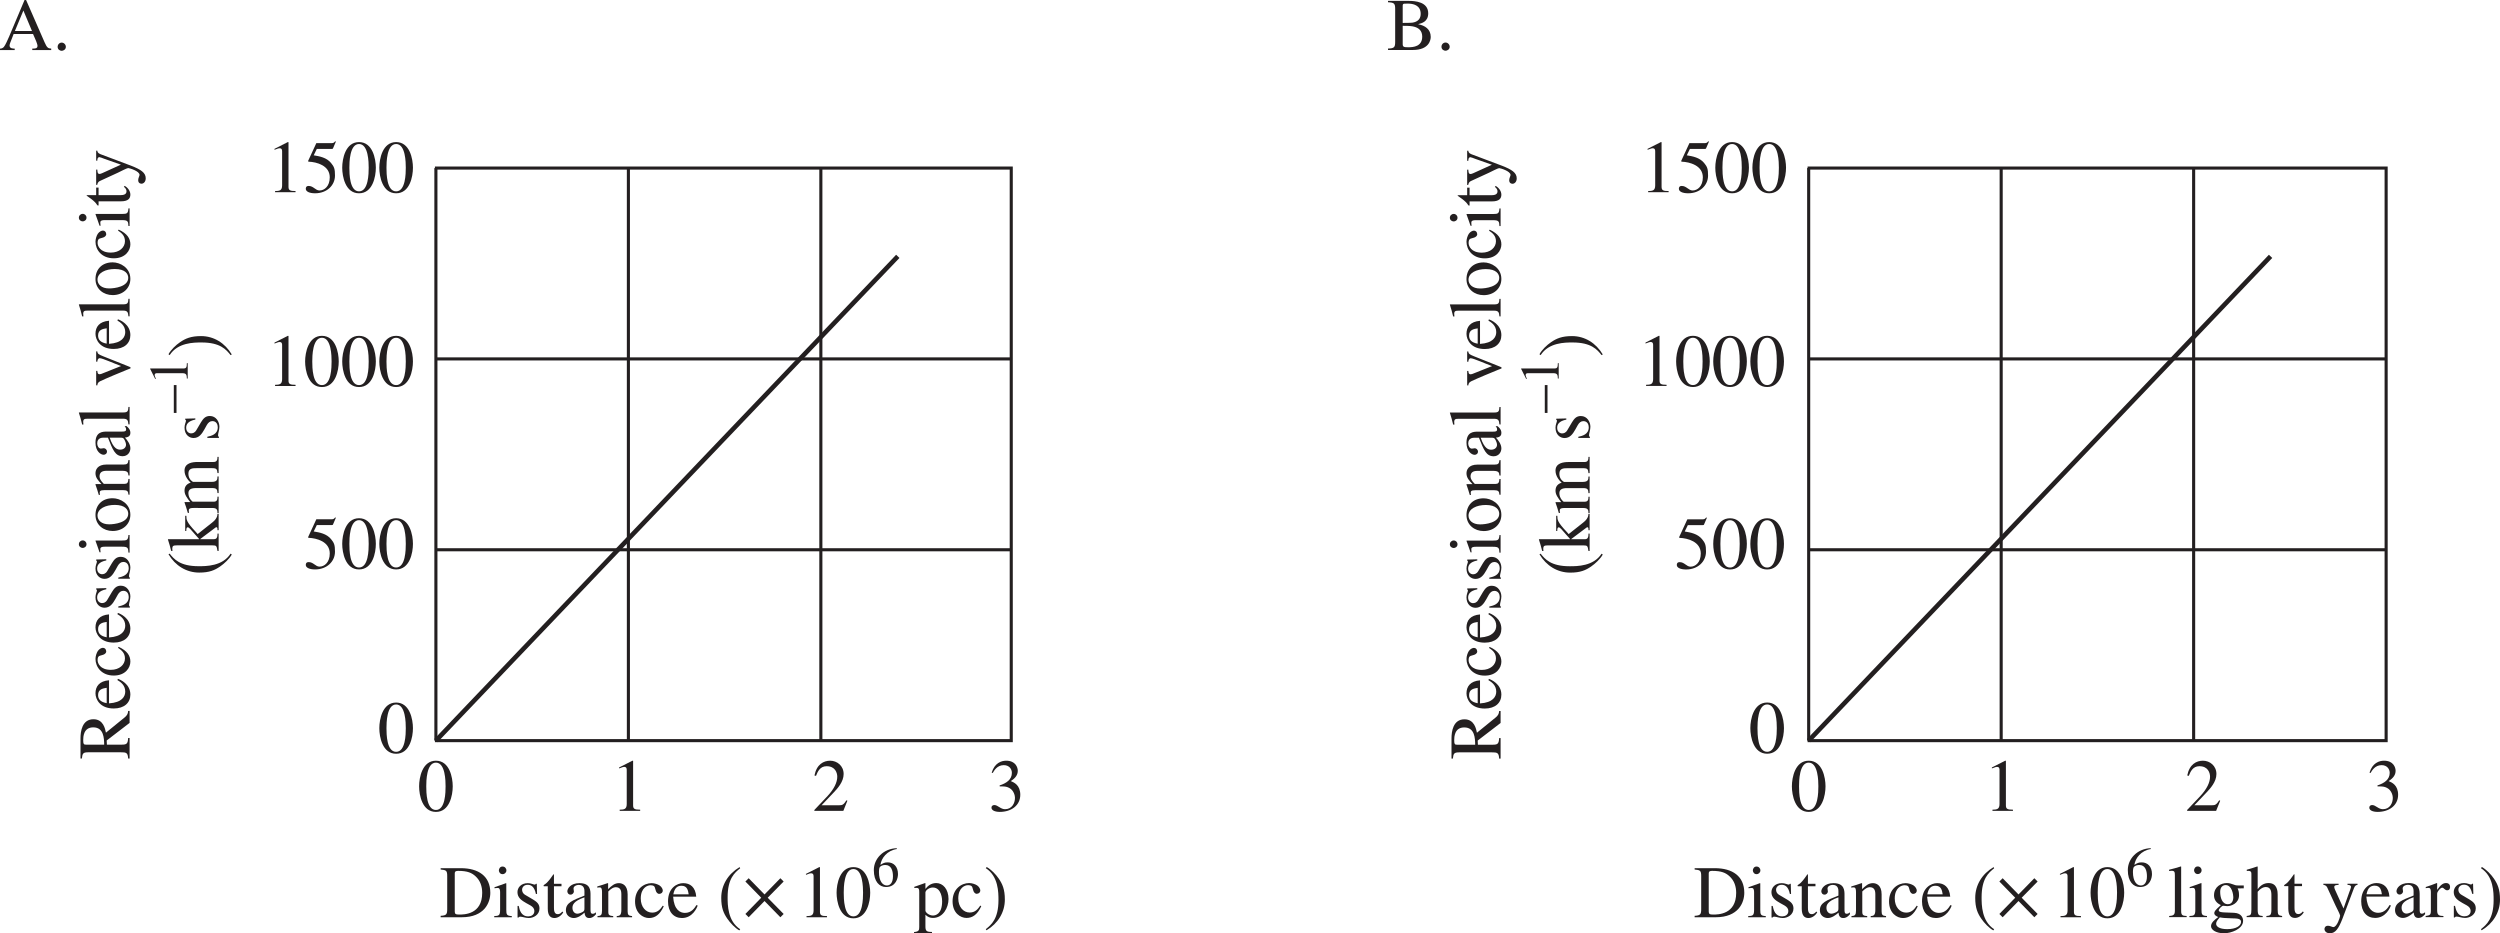 <?xml version="1.0" encoding="UTF-8" standalone="no"?>
<svg
   width="404.288pt"
   height="150.928pt"
   viewBox="0 0 404.288 150.928"
   version="1.1"
   id="svg29386"
   xmlns:xlink="http://www.w3.org/1999/xlink"
   xmlns="http://www.w3.org/2000/svg"
   xmlns:svg="http://www.w3.org/2000/svg">
  <defs
     id="defs28150">
    <g
       id="g28148">
      <g
         id="glyph-0-0" />
      <g
         id="glyph-0-1">
        <path
           d="m 2.016,-6.938 c 0,-0.484 0.391,-0.969 0.984,-0.969 0.891,0 1.062,0.844 1.062,1.469 0,0.719 -0.203,1 -0.484,1.375 -0.125,-0.062 -1.562,-0.75 -1.562,-1.875 z M 3.188,-8.25 c -1.922,0 -2.719,1.016 -2.719,2.125 0,1 0.766,1.734 1.672,2.234 -0.812,0.25 -1.797,0.719 -1.797,2.031 0,1.312 1.203,2.016 2.5,2.016 1.719,0 2.812,-0.938 2.812,-2.438 0,-1.109 -0.766,-1.953 -1.797,-2.562 C 4.531,-5.062 5.5,-5.5 5.5,-6.516 5.5,-7.203 5.016,-8.25 3.188,-8.25 Z m -1.406,6.359 c 0,-0.875 0.266,-1.234 0.625,-1.781 C 3.219,-3.125 4,-2.609 4,-1.625 c 0,0.312 0,1.391 -1.078,1.391 -0.781,0 -1.141,-0.781 -1.141,-1.656 z m 0,0"
           id="path27888" />
      </g>
      <g
         id="glyph-0-2" />
      <g
         id="glyph-1-0" />
      <g
         id="glyph-1-1">
        <path
           d="M 8.469,-0.234 C 7.938,-0.266 7.781,-0.391 7.391,-1.266 L 4.406,-8.094 h -0.25 l -2.484,5.891 c -0.234,0.531 -0.609,1.406 -0.875,1.719 -0.219,0.219 -0.422,0.25 -0.609,0.25 V 0 h 2.375 v -0.234 c -0.266,0 -0.828,0 -0.828,-0.5 0,-0.125 0.047,-0.297 0.109,-0.453 L 2.391,-2.594 H 5.531 l 0.5,1.156 c 0.062,0.172 0.219,0.562 0.219,0.75 0,0.453 -0.391,0.453 -0.844,0.453 V 0 h 3.062 z m -5.875,-2.844 1.375,-3.312 1.391,3.312 z m 0,0"
           id="path27893" />
      </g>
      <g
         id="glyph-1-2" />
      <g
         id="glyph-1-3">
        <path
           d="M 3.062,-5.406 H 1.844 v -1.391 c 0,-0.094 0,-0.156 -0.078,-0.156 -0.453,0.641 -0.625,0.906 -1.078,1.375 C 0.422,-5.312 0.156,-5.25 0.156,-5.094 c 0,0.031 0.031,0.062 0.047,0.078 H 0.844 v 3.609 c 0,1.203 0.484,1.531 1.094,1.531 0.562,0 1.125,-0.406 1.406,-0.922 l -0.156,-0.125 C 3.062,-0.766 2.844,-0.5 2.453,-0.5 1.844,-0.5 1.844,-1.219 1.844,-1.578 v -3.438 H 3.062 Z m 0,0"
           id="path27897" />
      </g>
      <g
         id="glyph-1-4">
        <path
           d="m 5.703,-5.406 h -1.625 v 0.188 H 4.125 c 0.344,0 0.531,0.125 0.531,0.328 0,0.109 -0.156,0.5 -0.281,0.828 L 3.438,-1.406 2.062,-4.438 c -0.031,-0.094 -0.125,-0.281 -0.125,-0.438 0,-0.328 0.422,-0.328 0.703,-0.344 v -0.188 h -2.469 v 0.172 c 0.156,0.031 0.469,0.094 0.609,0.391 l 1.359,2.953 c 0.172,0.359 0.75,1.469 0.75,1.656 0,0.188 -0.484,1.844 -1.109,1.844 -0.156,0 -0.516,-0.219 -0.844,-0.219 -0.547,0 -0.578,0.453 -0.578,0.531 0,0.312 0.281,0.688 0.875,0.688 0.906,0 1.422,-0.781 2.047,-2.391 L 5.125,-4.688 c 0.172,-0.484 0.422,-0.516 0.578,-0.531 z m 0,0"
           id="path27900" />
      </g>
      <g
         id="glyph-1-5">
        <path
           d="m 0.906,1.578 c 0,0.516 -0.047,0.766 -0.844,0.828 v 0.203 h 2.906 v -0.219 c -0.875,0 -1.062,-0.141 -1.062,-0.906 v -1.875 C 2.297,-0.016 2.641,0.125 3.125,0.125 c 1.656,0 2.516,-1.688 2.516,-3.062 0,-1.594 -0.906,-2.578 -1.984,-2.578 -0.922,0 -1.469,0.578 -1.719,0.922 L 1.906,-4.625 V -5.5 L 1.844,-5.516 C 1.266,-5.297 0.688,-5.094 0.109,-4.906 v 0.188 C 0.219,-4.734 0.344,-4.734 0.438,-4.734 c 0.422,0 0.469,0.203 0.469,0.688 z m 1,-5.594 c 0.078,-0.453 0.75,-0.781 1.172,-0.781 1.469,0 1.531,1.938 1.531,2.219 0,2.094 -1.078,2.312 -1.484,2.312 -0.656,0 -1.219,-0.516 -1.219,-0.797 z m 0,0"
           id="path27903" />
      </g>
      <g
         id="glyph-1-6">
        <path
           d="M 0.188,0 H 3.031 V -0.188 C 2.203,-0.234 2.141,-0.438 2.141,-1.219 V -5.484 L 2.094,-5.516 c -0.625,0.219 -1.234,0.453 -1.859,0.656 V -4.688 c 0.156,-0.016 0.312,-0.047 0.484,-0.047 0.188,0 0.422,0.016 0.422,0.719 v 2.797 c 0,0.938 -0.203,1 -0.953,1.031 z m 0.75,-7.578 c 0,0.219 0.172,0.609 0.594,0.609 0.359,0 0.625,-0.266 0.625,-0.609 0,-0.344 -0.266,-0.625 -0.625,-0.625 -0.422,0 -0.594,0.391 -0.594,0.625 z m 0,0"
           id="path27906" />
      </g>
      <g
         id="glyph-1-7">
        <path
           d="M 4.781,-1.875 C 4.375,-1.266 3.922,-0.75 3.062,-0.75 c -1.016,0 -1.844,-0.906 -1.844,-2.281 0,-1.766 1.109,-2.141 1.547,-2.141 0.641,0 0.703,0.219 0.797,0.578 l 0.078,0.266 c 0.062,0.25 0.266,0.547 0.547,0.547 h 0.031 c 0.359,-0.016 0.562,-0.25 0.562,-0.531 0,-0.219 -0.156,-0.578 -0.516,-0.828 -0.312,-0.203 -0.844,-0.375 -1.281,-0.375 -1.297,0 -2.688,0.984 -2.688,2.953 0,1.906 1.281,2.688 2.25,2.688 0.969,0 1.75,-0.516 2.391,-1.891 z m 0,0"
           id="path27909" />
      </g>
      <g
         id="glyph-1-8">
        <path
           d="m 3.438,-1.469 c 0,0.359 -0.031,0.5 -0.406,0.672 -0.109,0.062 -0.469,0.219 -0.734,0.219 -0.453,0 -0.797,-0.375 -0.797,-0.938 V -1.531 c 0,-0.406 0.125,-1.078 1.938,-1.688 z m 1.859,0.672 c -0.125,0.109 -0.281,0.234 -0.531,0.234 -0.344,0 -0.344,-0.344 -0.344,-0.703 V -3.594 c 0,-0.719 0,-1.922 -1.797,-1.922 -1.391,0 -1.953,0.844 -1.953,1.328 0,0.188 0.141,0.531 0.516,0.531 0.312,0 0.547,-0.266 0.547,-0.516 0,-0.109 -0.062,-0.297 -0.062,-0.469 0,-0.375 0.453,-0.594 0.844,-0.594 0.359,0 0.922,0.141 0.922,1 V -3.5 c -1.953,0.766 -3,1.172 -3,2.375 0,0.797 0.625,1.25 1.281,1.25 0.656,0 1.297,-0.484 1.734,-0.875 0.062,0.859 0.562,0.875 0.781,0.875 0.188,0 0.562,-0.016 1.062,-0.609 z m 0,0"
           id="path27912" />
      </g>
      <g
         id="glyph-1-9">
        <path
           d="M 0.25,0 H 3.078 V -0.188 C 2.391,-0.219 2.188,-0.312 2.188,-1.016 v -7.156 l -0.047,-0.031 c -0.641,0.219 -1.281,0.375 -1.906,0.531 V -7.469 C 0.375,-7.484 0.484,-7.5 0.641,-7.5 c 0.469,0 0.531,0.188 0.531,0.734 v 5.719 c 0,0.656 -0.219,0.812 -0.922,0.859 z m 0,0"
           id="path27915" />
      </g>
      <g
         id="glyph-1-10">
        <path
           d="m 1.172,1.078 c 0,-0.359 0.219,-0.609 0.594,-1.047 C 2.328,0.141 2.594,0.141 3.719,0.188 4.609,0.203 5.203,0.234 5.203,0.766 5.203,1.406 4.375,1.938 2.969,1.938 1.609,1.938 1.172,1.453 1.172,1.078 Z m 0.656,-5.188 c 0,-0.797 0.469,-1.078 0.891,-1.078 1.031,0 1.234,1.609 1.234,1.953 0,0.266 -0.062,1.141 -0.875,1.141 -0.938,0 -1.25,-1.062 -1.25,-2.016 z m 3.812,-0.547 V -5.125 H 4.719 c -0.188,0 -0.406,-0.016 -0.656,-0.125 -0.484,-0.172 -0.75,-0.266 -1.172,-0.266 -0.906,0 -2.062,0.578 -2.062,2 0,0.703 0.406,1.25 1.109,1.562 -1.062,0.938 -1.062,1.094 -1.062,1.312 0,0.328 0.312,0.469 0.641,0.625 -0.609,0.438 -1.172,0.922 -1.172,1.469 0,0.641 0.891,1.156 2.109,1.156 1.094,0 3.078,-0.672 3.078,-2.016 0,-0.344 -0.172,-1.234 -1.453,-1.297 L 2.531,-0.766 C 2.172,-0.781 1.594,-0.812 1.594,-1.094 c 0,-0.234 0.484,-0.734 0.719,-0.75 0.078,0 0.5,0.062 0.656,0.062 C 3.641,-1.781 4.875,-2.25 4.875,-3.547 4.875,-4.156 4.766,-4.375 4.641,-4.656 Z m 0,0"
           id="path27918" />
      </g>
      <g
         id="glyph-1-11">
        <path
           d="m 3.625,-0.875 c 0.047,0.062 0.188,0.203 0.188,0.391 0,0.25 -0.109,0.297 -0.469,0.297 V 0 H 5.75 v -0.188 c -0.203,0 -0.531,-0.016 -0.984,-0.719 L 3.234,-3.25 4.219,-4.688 C 4.312,-4.844 4.688,-5.203 5.203,-5.219 v -0.188 h -1.906 v 0.188 C 3.5,-5.203 3.781,-5.203 3.781,-4.938 c 0,0.125 -0.078,0.234 -0.812,1.297 C 2.75,-4 2.25,-4.734 2.25,-4.938 c 0,-0.266 0.312,-0.281 0.516,-0.281 v -0.188 H 0.281 v 0.188 h 0.125 c 0.312,0 0.484,0.078 0.906,0.719 l 1.141,1.734 -1.375,1.969 c -0.375,0.562 -0.547,0.578 -0.875,0.609 V 0 H 1.938 v -0.188 c -0.203,0 -0.453,0 -0.469,-0.203 0,-0.141 0.156,-0.391 0.234,-0.5 l 0.953,-1.469 z m 0,0"
           id="path27921" />
      </g>
      <g
         id="glyph-1-12">
        <path
           d="M 5.844,-0.188 C 5.25,-0.281 5.125,-0.344 5.125,-1.219 v -2.391 c 0,-0.484 -0.016,-1.906 -1.484,-1.906 -0.719,0 -1.312,0.375 -1.734,0.984 H 1.891 v -3.625 l -0.062,-0.047 C 1.25,-7.984 0.656,-7.828 0.125,-7.672 v 0.203 c 0.031,-0.016 0.156,-0.016 0.219,-0.016 0.531,0 0.531,0.25 0.531,0.609 v 5.656 c 0,0.875 -0.125,0.953 -0.766,1.031 V 0 h 2.594 v -0.188 c -0.594,-0.047 -0.812,-0.109 -0.812,-1.031 V -4.109 C 2.375,-4.688 2.844,-4.875 3.188,-4.875 c 0.672,0 0.922,0.469 0.922,1.281 v 2.375 c 0,0.922 -0.219,0.984 -0.812,1.031 V 0 H 5.844 Z m 0,0"
           id="path27924" />
      </g>
      <g
         id="glyph-1-13">
        <path
           d="M 3.781,-3.766 3.734,-5.406 H 3.594 c -0.031,0.047 -0.094,0.125 -0.203,0.125 -0.203,0 -0.578,-0.234 -1.094,-0.234 -1.172,0 -1.688,0.781 -1.688,1.453 0,0.891 0.656,1.344 1.406,1.766 L 2.719,-1.906 c 0.375,0.219 0.625,0.5 0.625,0.891 0,0.672 -0.578,0.875 -0.984,0.875 -1.172,0 -1.406,-1.047 -1.547,-1.688 H 0.625 v 1.875 H 0.781 C 0.859,-0.062 0.906,-0.094 1.047,-0.094 H 1.062 c 0.344,0 0.844,0.219 1.375,0.219 0.766,0 1.734,-0.516 1.734,-1.547 0,-0.719 -0.422,-1.062 -1,-1.422 L 1.875,-3.609 C 1.422,-3.875 1.359,-4.219 1.359,-4.469 c 0,-0.312 0.25,-0.781 0.906,-0.781 0.531,0 1.078,0.266 1.328,1.484 z m 0,0"
           id="path27927" />
      </g>
      <g
         id="glyph-1-14">
        <path
           d="M 4.078,-1.219 C 3.984,-0.797 3.516,-0.5 3.016,-0.5 c -0.797,0 -1.656,-0.672 -1.656,-2.469 0,-1.625 0.812,-2.219 1.484,-2.219 0.562,0 1.156,0.391 1.234,1.203 z m 1.812,0.516 C 5.812,-0.688 5.734,-0.688 5.672,-0.688 5.094,-0.688 5.094,-0.922 5.094,-1.375 v -6.797 l -0.062,-0.031 c -0.578,0.219 -1.172,0.375 -1.766,0.531 v 0.203 c 0.094,-0.016 0.219,-0.016 0.281,-0.016 0.531,0 0.531,0.25 0.531,0.609 V -5 C 3.688,-5.359 3.328,-5.516 2.812,-5.516 c -1.344,0 -2.484,1.375 -2.484,2.953 0,2.438 1.719,2.688 2.188,2.688 0.875,0 1.328,-0.453 1.547,-0.766 h 0.016 v 0.719 L 4.125,0.125 C 4.766,-0.109 5.312,-0.297 5.891,-0.5 Z m 0,0"
           id="path27930" />
      </g>
      <g
         id="glyph-1-15">
        <path
           d="m 1.031,-1.016 c 0,0.797 -0.359,0.828 -0.844,0.828 V 0 h 2.672 v -0.188 c -0.422,0 -0.812,-0.031 -0.812,-0.609 V -4.188 c 0,-0.062 0.547,-0.703 1.375,-0.703 0.625,0 0.828,0.469 0.828,1.25 v 2.609 c 0,0.781 -0.281,0.812 -0.812,0.844 V 0 H 6.125 v -0.188 c -0.5,0 -0.875,-0.047 -0.875,-0.953 V -4.156 c 0.266,-0.422 0.672,-0.734 1.344,-0.734 0.859,0 0.875,0.703 0.875,1.312 v 2.531 C 7.469,-0.281 7.266,-0.25 6.672,-0.188 V 0 h 2.625 v -0.188 l -0.312,-0.016 C 8.484,-0.281 8.469,-0.609 8.469,-0.875 v -2.516 c 0,-0.875 -0.172,-2.125 -1.406,-2.125 -0.953,0 -1.688,0.719 -1.938,1 -0.141,-0.5 -0.5,-1 -1.281,-1 -0.656,0 -1.141,0.375 -1.859,0.922 V -5.5 L 1.906,-5.516 c -0.547,0.203 -1.109,0.375 -1.672,0.531 v 0.203 c 0.094,-0.016 0.203,-0.047 0.375,-0.047 0.188,0 0.422,0.016 0.422,0.766 z m 0,0"
           id="path27933" />
      </g>
      <g
         id="glyph-1-16">
        <path
           d="m 4.891,-1.969 c -0.266,0.438 -0.781,1.266 -1.859,1.266 -0.781,0 -1.766,-0.5 -1.906,-2.625 h 3.734 c -0.125,-1.562 -0.984,-2.188 -2.109,-2.188 -0.969,0 -2.453,0.734 -2.453,2.953 0,1.703 0.922,2.688 2.25,2.688 1.719,0 2.422,-1.641 2.547,-2.016 z M 1.156,-3.703 c 0.203,-1.062 0.672,-1.391 1.328,-1.391 0.953,0 1.062,0.812 1.156,1.391 z m 0,0"
           id="path27936" />
      </g>
      <g
         id="glyph-1-17">
        <path
           d="m 0.906,-1.016 c 0,0.672 -0.188,0.719 -0.844,0.828 V 0 h 2.875 V -0.188 C 2.328,-0.203 1.922,-0.25 1.922,-1.078 V -3.781 c 0,-0.375 0.531,-0.984 0.812,-0.984 0.297,0 0.406,0.422 0.828,0.422 0.297,0 0.453,-0.234 0.453,-0.531 0,-0.391 -0.234,-0.641 -0.641,-0.641 -0.453,0 -0.859,0.234 -1.438,1.094 H 1.922 V -5.5 l -0.062,-0.016 C 1.266,-5.281 0.672,-5.062 0.078,-4.875 v 0.188 c 0.109,-0.016 0.25,-0.047 0.406,-0.047 0.203,0 0.422,0.016 0.422,0.719 z m 0,0"
           id="path27939" />
      </g>
      <g
         id="glyph-1-18">
        <path
           d="m 2.938,-5.516 c -1.609,0 -2.594,1.297 -2.594,2.781 0,1.625 1.078,2.859 2.625,2.859 1.828,0 2.672,-1.672 2.672,-2.859 0,-1.734 -1.125,-2.781 -2.703,-2.781 z m 0.203,5.297 c -1.438,0 -1.719,-2.203 -1.719,-3.094 0,-1.25 0.672,-1.875 1.422,-1.875 1.109,0 1.719,1.312 1.719,2.797 0,1.719 -0.812,2.172 -1.422,2.172 z m 0,0"
           id="path27942" />
      </g>
      <g
         id="glyph-1-19">
        <path
           d="m 3.703,-5.406 h -1.469 v -1.391 c 0,-0.438 0.062,-1.062 0.719,-1.062 0.562,0 0.625,0.906 1.125,0.906 0.234,0 0.516,-0.156 0.516,-0.516 0,-0.406 -0.531,-0.734 -1.203,-0.734 -2.156,0 -2.156,2.125 -2.156,2.797 H 0.25 v 0.391 H 1.234 V -1.25 c 0,0.922 -0.203,1.031 -1,1.062 V 0 h 3.125 V -0.188 C 2.25,-0.203 2.25,-0.516 2.25,-1.25 v -3.766 h 1.453 z m 0,0"
           id="path27945" />
      </g>
      <g
         id="glyph-1-20">
        <path
           d="m 1.422,0 h 3.312 v -0.188 c -0.906,0 -1.141,-0.125 -1.141,-0.703 V -8.094 l -0.109,-0.016 -2.156,1.094 v 0.156 c 0.672,-0.25 0.672,-0.25 0.812,-0.25 0.422,0 0.422,0.312 0.422,0.562 v 5.438 c 0,0.875 -0.453,0.906 -1.141,0.922 z m 0,0"
           id="path27948" />
      </g>
      <g
         id="glyph-1-21">
        <path
           d="m 3,-7.797 c 1.531,0 1.562,3.016 1.562,3.828 0,0.938 -0.031,3.828 -1.562,3.828 -1.531,0 -1.562,-2.859 -1.562,-3.828 0,-0.812 0.031,-3.828 1.562,-3.828 z m 0,-0.312 c -2.203,0 -2.719,2.719 -2.719,4.141 0,1.453 0.516,4.141 2.719,4.141 2.203,0 2.719,-2.688 2.719,-4.141 0,-1.422 -0.516,-4.141 -2.719,-4.141 z m 0,0"
           id="path27951" />
      </g>
      <g
         id="glyph-1-22">
        <path
           d="m 3.547,-8.109 c -1.859,1.094 -2.969,2.906 -2.969,4.969 0,1.656 0.391,2.516 0.984,3.375 C 2.016,0.906 2.812,1.75 3.5,2.125 L 3.641,1.938 C 1.609,0.625 1.609,-2 1.609,-3.234 c 0,-3.047 1.156,-3.984 2.031,-4.688 z m 0,0"
           id="path27954" />
      </g>
      <g
         id="glyph-1-23">
        <path
           d="m 1.844,-3.953 h 0.297 c 0.609,0 0.891,0.062 1.25,0.25 0.766,0.406 0.922,1.297 0.922,1.594 0,0.891 -0.5,1.844 -1.609,1.844 -0.719,0 -1.172,-0.672 -1.719,-0.672 -0.188,0 -0.469,0.078 -0.469,0.422 0,0.625 1.047,0.688 1.328,0.688 1.891,0 3.328,-1.062 3.328,-2.766 0,-1.578 -1.016,-2 -1.531,-2.219 0.797,-0.516 1.125,-1.031 1.125,-1.672 0,-0.5 -0.328,-1.625 -1.875,-1.625 -0.797,0 -1.875,0.375 -2.344,1.938 L 0.719,-6.125 c 0.188,-0.328 0.688,-1.266 1.781,-1.266 0.891,0 1.312,0.641 1.312,1.25 0,1.094 -0.891,1.672 -1.984,2.031 z m 0,0"
           id="path27957" />
      </g>
      <g
         id="glyph-1-24">
        <path
           d="M 0.453,2.125 C 2.312,1.016 3.422,-0.781 3.422,-2.844 3.422,-4.5 3.031,-5.359 2.438,-6.234 c -0.453,-0.672 -1.25,-1.5 -1.953,-1.875 l -0.141,0.188 c 2.047,1.312 2.047,3.938 2.047,5.156 0,3.047 -1.156,3.984 -2.047,4.703 z m 0,0"
           id="path27960" />
      </g>
      <g
         id="glyph-1-25">
        <path
           d="m 1.5,0.125 c 0.25,0 0.672,-0.203 0.672,-0.641 0,-0.375 -0.312,-0.688 -0.672,-0.688 -0.359,0 -0.656,0.297 -0.656,0.688 C 0.844,-0.062 1.25,0.125 1.5,0.125 Z m 0,0"
           id="path27963" />
      </g>
      <g
         id="glyph-1-26">
        <path
           d="m 11.188,-7.938 h -2.375 v 0.219 c 0.406,0.031 0.828,0.094 0.828,0.562 0,0.25 -0.094,0.609 -0.203,0.859 l -1.5,4.062 -1.578,-4.094 C 6.188,-6.797 6.031,-7.062 6.031,-7.266 c 0,-0.422 0.562,-0.453 0.922,-0.453 V -7.938 H 3.75 v 0.219 c 0.641,0.016 0.828,0.094 1.219,1.078 L 5.359,-5.656 4.078,-2.266 2.359,-6.781 C 2.297,-6.938 2.219,-7.141 2.219,-7.312 2.219,-7.625 2.453,-7.688 3,-7.719 V -7.938 H 0.062 v 0.219 C 0.75,-7.656 0.906,-7.312 1.297,-6.312 1.75,-5.109 3,-1.703 3.609,0.125 h 0.188 l 1.844,-5.062 c 0.516,1.297 1.5,3.828 1.922,5.062 h 0.172 c 0.719,-2.312 1.672,-4.875 2.5,-7.109 C 10.406,-7.453 10.594,-7.625 11.188,-7.719 Z m 0,0"
           id="path27966" />
      </g>
      <g
         id="glyph-1-27">
        <path
           d="M 0.953,-1.078 C 0.953,-0.375 0.781,-0.219 0.219,-0.188 V 0 H 2.766 V -0.188 C 2.141,-0.219 1.969,-0.406 1.969,-0.797 v -3.375 c 0.453,-0.453 0.828,-0.688 1.188,-0.688 0.703,0 0.922,0.438 0.922,1.156 V -1.188 c 0,0.906 -0.312,0.969 -0.75,1 V 0 H 5.812 V -0.188 C 5.234,-0.234 5.094,-0.406 5.094,-0.969 v -2.75 c 0,-1.484 -0.859,-1.797 -1.406,-1.797 -0.719,0 -1.172,0.422 -1.75,0.969 V -5.5 L 1.844,-5.516 c -0.547,0.203 -1.109,0.375 -1.656,0.531 v 0.203 c 0.047,-0.016 0.188,-0.047 0.359,-0.047 0.188,0 0.406,0.016 0.406,0.766 z m 0,0"
           id="path27969" />
      </g>
      <g
         id="glyph-1-28">
        <path
           d="m 6.859,-5.406 v 0.188 c 0.281,0.062 0.516,0.109 0.516,0.391 0,0.141 -0.062,0.469 -0.203,0.766 l -1.078,2.672 -0.953,-2.562 c -0.188,-0.469 -0.25,-0.609 -0.25,-0.828 0,-0.344 0.297,-0.375 0.688,-0.438 v -0.188 h -2.438 v 0.188 c 0.5,0.062 0.625,0.141 1.078,1.5 L 3.125,-1.328 C 2.562,-2.875 1.859,-4.391 1.859,-4.812 c 0,-0.328 0.281,-0.391 0.547,-0.406 v -0.188 H 0.25 v 0.188 c 0.297,0.016 0.391,0.172 0.641,0.75 l 1.625,4.109 c 0.156,0.406 0.219,0.531 0.297,0.531 0.078,0 0.141,-0.141 0.312,-0.469 L 4.469,-3.188 5.562,-0.344 c 0.156,0.422 0.188,0.516 0.281,0.516 0.094,0 0.141,-0.125 0.344,-0.594 l 1.656,-4.156 c 0.172,-0.438 0.234,-0.562 0.484,-0.641 v -0.188 z m 0,0"
           id="path27972" />
      </g>
      <g
         id="glyph-1-29">
        <path
           d="M 0.234,0 H 3.562 V -0.234 C 2.625,-0.281 2.516,-0.516 2.516,-1.312 v -2.469 h 3.625 v 2.344 c 0,0.891 -0.047,1.156 -1.047,1.203 V 0 H 8.422 V -0.234 C 7.484,-0.281 7.375,-0.516 7.375,-1.312 v -5.328 c 0,-0.844 0.141,-1 1.047,-1.078 V -7.938 H 5.094 v 0.219 c 0.875,0.078 1.047,0.188 1.047,1.078 V -4.312 h -3.625 v -2.328 c 0,-0.844 0.141,-1 1.047,-1.078 V -7.938 H 0.234 v 0.219 c 0.875,0.078 1.047,0.188 1.047,1.078 V -1.438 c 0,0.891 -0.047,1.156 -1.047,1.203 z m 0,0"
           id="path27975" />
      </g>
      <g
         id="glyph-1-30">
        <path
           d="M 5.75,-0.594 H 5.656 C 5.031,-0.594 5,-0.859 5,-1.281 v -4.125 H 3.109 v 0.203 C 3.953,-5.172 4,-4.922 4,-4.438 v 2.812 c 0,0.406 -0.094,0.516 -0.203,0.609 -0.312,0.266 -0.672,0.438 -1.031,0.438 -0.797,0 -0.906,-0.734 -0.906,-0.906 V -5.406 h -1.75 v 0.172 c 0.359,0.031 0.75,0.047 0.75,0.766 v 3.031 c 0,1.266 0.922,1.562 1.422,1.562 0.219,0 0.797,-0.047 1.266,-0.516 L 4.062,-0.906 v 0.984 l 0.016,0.031 C 4.641,-0.094 5.094,-0.266 5.75,-0.438 Z m 0,0"
           id="path27978" />
      </g>
      <g
         id="glyph-1-31">
        <path
           d="m 1.844,-3.859 c 0.047,-0.688 0.812,-0.906 1.188,-0.906 1.094,0 1.531,1.234 1.531,2.359 0,0.781 -0.188,2.141 -1.578,2.141 -0.297,0 -1.141,-0.156 -1.141,-0.578 z m -1.016,3.219 c 0,0.438 1.266,0.766 1.859,0.766 2.219,0 2.922,-1.906 2.922,-2.984 0,-1.281 -0.672,-2.656 -2.125,-2.656 -0.922,0 -1.547,0.688 -1.625,0.969 H 1.844 v -3.625 l -0.062,-0.031 c -0.578,0.219 -1.172,0.375 -1.75,0.531 v 0.203 c 0.078,-0.016 0.203,-0.016 0.266,-0.016 0.531,0 0.531,0.25 0.531,0.609 z m 0,0"
           id="path27981" />
      </g>
      <g
         id="glyph-1-32">
        <path
           d="m 1.266,-5.203 c 0.359,-0.109 1.344,-0.906 1.344,-1.75 0,-1 -0.688,-1.156 -0.969,-1.156 -0.297,0 -0.688,0.172 -0.688,0.688 0,0.484 0.422,0.609 0.734,0.609 0.094,0 0.156,-0.016 0.188,-0.031 0.047,-0.016 0.078,-0.016 0.109,-0.016 0.078,0 0.156,0.062 0.156,0.156 0,0.234 -0.188,0.781 -0.984,1.281 z m 0,0"
           id="path27984" />
      </g>
      <g
         id="glyph-1-33">
        <path
           d="M 5.719,-5.406 H 4.062 v 0.188 c 0.297,0.016 0.562,0.125 0.562,0.391 0,0.438 -0.859,2.312 -1.266,3.453 L 2.141,-4.438 C 2.094,-4.531 2.031,-4.719 2.031,-4.859 c 0,-0.297 0.266,-0.344 0.547,-0.359 v -0.188 h -2.344 v 0.188 c 0.234,0.016 0.469,0.078 0.656,0.438 0.422,0.859 1.578,3.641 1.875,4.391 0.188,0.516 0.203,0.562 0.312,0.562 0.094,0 0.203,-0.281 0.328,-0.609 L 4.938,-4.281 c 0.297,-0.703 0.375,-0.906 0.781,-0.938 z m 0,0"
           id="path27987" />
      </g>
      <g
         id="glyph-1-34">
        <path
           d="M 2.922,-1.969 C 3.094,-3 3.406,-3.484 4.062,-4.25 c 0.359,-0.422 0.906,-1.266 0.906,-1.875 0,-0.625 -0.109,-0.891 -0.438,-1.297 -0.281,-0.344 -1.078,-0.688 -1.766,-0.688 -0.828,0 -1.953,0.516 -1.953,1.719 0,0.422 0.125,0.766 0.609,0.766 0.328,0 0.469,-0.297 0.469,-0.5 0,-0.422 -0.469,-0.578 -0.469,-0.891 0,-0.406 0.625,-0.734 1.125,-0.734 0.922,0 1.312,0.797 1.312,1.516 0,0.484 -0.219,1.312 -0.438,1.797 l -0.344,0.766 c -0.062,0.172 -0.359,1 -0.359,1.703 z M 2.844,0.094 C 3.125,0.094 3.5,-0.078 3.5,-0.516 3.5,-0.859 3.219,-1.156 2.844,-1.156 c -0.344,0 -0.641,0.266 -0.641,0.641 0,0.453 0.391,0.609 0.641,0.609 z m 0,0"
           id="path27990" />
      </g>
      <g
         id="glyph-1-35">
        <path
           d="m 0,-3 v 0.594 H 6 V -3 Z m 0,0"
           id="path27993" />
      </g>
      <g
         id="glyph-1-36">
        <path
           d="m 5.359,-8.203 c -2.906,0.094 -4.953,2.281 -4.953,4.719 0,2.516 1.219,3.656 2.641,3.656 2.141,0 2.562,-1.906 2.562,-2.781 0,-1.609 -0.922,-2.531 -2.203,-2.531 -0.672,0 -0.922,0.156 -1.578,0.547 C 2.047,-6.062 3.234,-7.688 5.375,-8.016 Z m -2.453,3.625 c 1.266,0 1.625,1.188 1.625,2.438 0,1.344 -0.547,1.969 -1.297,1.969 -0.906,0 -1.703,-0.891 -1.703,-2.906 0,-0.719 0.109,-1 0.234,-1.125 0.297,-0.281 0.734,-0.375 1.141,-0.375 z m 0,0"
           id="path27996" />
      </g>
      <g
         id="glyph-2-0">
        <path
           d="M 0,0 H 6 V -8.406 H 0 Z m 3,-4.734 -2.047,-3.062 h 4.094 z m 0.359,0.531 2.047,-3.062 v 6.125 z M 0.953,-0.594 3,-3.656 l 2.047,3.062 z m -0.359,-6.672 2.047,3.062 -2.047,3.062 z m 0,0"
           id="path27999" />
      </g>
      <g
         id="glyph-2-1">
        <path
           d="m 1.297,-2.516 c 0.016,-0.719 0.281,-1.031 0.719,-1.031 0.438,0 0.875,0.266 1.438,0.531 0.828,0.391 1.266,0.531 1.75,0.531 0.734,0 1.438,-0.469 1.375,-1.812 h -0.719 c -0.016,0.656 -0.219,1.016 -0.656,1.016 -0.438,0 -0.891,-0.219 -1.5,-0.516 -0.797,-0.375 -1.188,-0.531 -1.688,-0.531 -0.828,0 -1.469,0.609 -1.422,1.812 z m 0,0"
           id="path28002" />
      </g>
      <g
         id="glyph-2-2">
        <path
           d="m 0.484,-5.781 2.562,2.625 -2.562,2.625 L 1.016,0 l 2.562,-2.625 2.562,2.625 0.531,-0.531 -2.578,-2.625 2.578,-2.625 -0.531,-0.531 -2.562,2.625 -2.562,-2.625 z m 0,0"
           id="path28005" />
      </g>
      <g
         id="glyph-2-3" />
      <g
         id="glyph-3-0" />
      <g
         id="glyph-3-1">
        <path
           d="M 8.469,-0.234 C 7.938,-0.266 7.781,-0.391 7.391,-1.266 L 4.406,-8.094 h -0.25 l -2.484,5.891 c -0.234,0.531 -0.609,1.406 -0.875,1.719 -0.219,0.219 -0.422,0.25 -0.609,0.25 V 0 h 2.375 v -0.234 c -0.266,0 -0.828,0 -0.828,-0.5 0,-0.125 0.047,-0.297 0.109,-0.453 L 2.391,-2.594 H 5.531 l 0.5,1.156 c 0.062,0.172 0.219,0.562 0.219,0.75 0,0.453 -0.391,0.453 -0.844,0.453 V 0 h 3.062 z m -5.875,-2.844 1.375,-3.312 1.391,3.312 z m 0,0"
           id="path28010" />
      </g>
      <g
         id="glyph-3-2">
        <path
           d="m 1.5,0.125 c 0.25,0 0.672,-0.203 0.672,-0.641 0,-0.375 -0.312,-0.688 -0.672,-0.688 -0.359,0 -0.656,0.297 -0.656,0.688 C 0.844,-0.062 1.25,0.125 1.5,0.125 Z m 0,0"
           id="path28013" />
      </g>
      <g
         id="glyph-3-3" />
      <g
         id="glyph-3-4">
        <path
           d="m 1.422,0 h 3.312 v -0.188 c -0.906,0 -1.141,-0.125 -1.141,-0.703 V -8.094 l -0.109,-0.016 -2.156,1.094 v 0.156 c 0.672,-0.25 0.672,-0.25 0.812,-0.25 0.422,0 0.422,0.312 0.422,0.562 v 5.438 c 0,0.875 -0.453,0.906 -1.141,0.922 z m 0,0"
           id="path28017" />
      </g>
      <g
         id="glyph-3-5">
        <path
           d="M 2.172,-7 H 4.531 c 0.125,0 0.234,0 0.266,-0.109 L 5.25,-8.172 5.141,-8.25 c -0.125,0.172 -0.234,0.312 -0.547,0.312 h -2.5 l -1.312,2.844 c -0.016,0.016 -0.016,0.047 -0.016,0.047 0,0.062 0.031,0.109 0.094,0.109 1.281,0.047 3.406,0.609 3.406,2.531 0,1.453 -0.875,2.125 -1.656,2.125 -0.656,0 -0.984,-0.734 -1.75,-0.734 -0.469,0 -0.469,0.344 -0.469,0.469 0,0.422 0.562,0.719 1.5,0.719 1.906,0 3.219,-1.281 3.219,-2.875 0,-1.062 -0.125,-1.406 -0.641,-2.031 C 3.75,-5.609 2.625,-5.812 1.672,-5.969 Z m 0,0"
           id="path28020" />
      </g>
      <g
         id="glyph-3-6">
        <path
           d="m 3,-7.797 c 1.531,0 1.562,3.016 1.562,3.828 0,0.938 -0.031,3.828 -1.562,3.828 -1.531,0 -1.562,-2.859 -1.562,-3.828 0,-0.812 0.031,-3.828 1.562,-3.828 z m 0,-0.312 c -2.203,0 -2.719,2.719 -2.719,4.141 0,1.453 0.516,4.141 2.719,4.141 2.203,0 2.719,-2.688 2.719,-4.141 0,-1.422 -0.516,-4.141 -2.719,-4.141 z m 0,0"
           id="path28023" />
      </g>
      <g
         id="glyph-3-7">
        <path
           d="m 5.703,-1.641 -0.156,-0.062 c -0.469,0.75 -0.703,0.797 -1.141,0.797 h -2.875 l 2.016,-2.125 c 0.531,-0.562 1.547,-1.656 1.547,-2.922 0,-1.344 -1.078,-2.156 -2.172,-2.156 -1.062,0 -2.188,0.578 -2.547,2.391 l 0.25,0.062 c 0.266,-0.656 0.625,-1.562 1.719,-1.562 1.406,0 1.719,1.094 1.719,1.703 0,0.906 -0.516,1.984 -1.562,3.109 L 0.359,-0.141 V 0 h 4.688 z m 0,0"
           id="path28026" />
      </g>
      <g
         id="glyph-3-8">
        <path
           d="m 1.844,-3.953 h 0.297 c 0.609,0 0.891,0.062 1.25,0.25 0.766,0.406 0.922,1.297 0.922,1.594 0,0.891 -0.5,1.844 -1.609,1.844 -0.719,0 -1.172,-0.672 -1.719,-0.672 -0.188,0 -0.469,0.078 -0.469,0.422 0,0.625 1.047,0.688 1.328,0.688 1.891,0 3.328,-1.062 3.328,-2.766 0,-1.578 -1.016,-2 -1.531,-2.219 0.797,-0.516 1.125,-1.031 1.125,-1.672 0,-0.5 -0.328,-1.625 -1.875,-1.625 -0.797,0 -1.875,0.375 -2.344,1.938 L 0.719,-6.125 c 0.188,-0.328 0.688,-1.266 1.781,-1.266 0.891,0 1.312,0.641 1.312,1.25 0,1.094 -0.891,1.672 -1.984,2.031 z m 0,0"
           id="path28029" />
      </g>
      <g
         id="glyph-3-9">
        <path
           d="m 0.188,0 h 3.406 c 3.672,0 4.625,-2.359 4.625,-3.953 0,-2.688 -1.906,-3.984 -4.781,-3.984 h -3.25 v 0.219 C 1.109,-7.641 1.25,-7.531 1.25,-6.641 V -1.312 c 0,0.844 -0.141,1.031 -1.062,1.078 z m 2.281,-7.031 c 0,-0.234 0,-0.469 0.562,-0.469 1.516,0 2.188,0.328 2.766,0.844 0.828,0.734 1.109,1.719 1.109,2.719 0,3.5 -2.953,3.5 -3.719,3.5 -0.578,0 -0.719,-0.094 -0.719,-0.5 z m 0,0"
           id="path28032" />
      </g>
      <g
         id="glyph-3-10">
        <path
           d="M 0.188,0 H 3.031 V -0.188 C 2.203,-0.234 2.141,-0.438 2.141,-1.219 V -5.484 L 2.094,-5.516 c -0.625,0.219 -1.234,0.453 -1.859,0.656 V -4.688 c 0.156,-0.016 0.312,-0.047 0.484,-0.047 0.188,0 0.422,0.016 0.422,0.719 v 2.797 c 0,0.938 -0.203,1 -0.953,1.031 z m 0.75,-7.578 c 0,0.219 0.172,0.609 0.594,0.609 0.359,0 0.625,-0.266 0.625,-0.609 0,-0.344 -0.266,-0.625 -0.625,-0.625 -0.422,0 -0.594,0.391 -0.594,0.625 z m 0,0"
           id="path28035" />
      </g>
      <g
         id="glyph-3-11">
        <path
           d="M 3.781,-3.766 3.734,-5.406 H 3.594 c -0.031,0.047 -0.094,0.125 -0.203,0.125 -0.203,0 -0.578,-0.234 -1.094,-0.234 -1.172,0 -1.688,0.781 -1.688,1.453 0,0.891 0.656,1.344 1.406,1.766 L 2.719,-1.906 c 0.375,0.219 0.625,0.5 0.625,0.891 0,0.672 -0.578,0.875 -0.984,0.875 -1.172,0 -1.406,-1.047 -1.547,-1.688 H 0.625 v 1.875 H 0.781 C 0.859,-0.062 0.906,-0.094 1.047,-0.094 H 1.062 c 0.344,0 0.844,0.219 1.375,0.219 0.766,0 1.734,-0.516 1.734,-1.547 0,-0.719 -0.422,-1.062 -1,-1.422 L 1.875,-3.609 C 1.422,-3.875 1.359,-4.219 1.359,-4.469 c 0,-0.312 0.25,-0.781 0.906,-0.781 0.531,0 1.078,0.266 1.328,1.484 z m 0,0"
           id="path28038" />
      </g>
      <g
         id="glyph-3-12">
        <path
           d="M 3.062,-5.406 H 1.844 v -1.391 c 0,-0.094 0,-0.156 -0.078,-0.156 -0.453,0.641 -0.625,0.906 -1.078,1.375 C 0.422,-5.312 0.156,-5.25 0.156,-5.094 c 0,0.031 0.031,0.062 0.047,0.078 H 0.844 v 3.609 c 0,1.203 0.484,1.531 1.094,1.531 0.562,0 1.125,-0.406 1.406,-0.922 l -0.156,-0.125 C 3.062,-0.766 2.844,-0.5 2.453,-0.5 1.844,-0.5 1.844,-1.219 1.844,-1.578 v -3.438 H 3.062 Z m 0,0"
           id="path28041" />
      </g>
      <g
         id="glyph-3-13">
        <path
           d="m 3.438,-1.469 c 0,0.359 -0.031,0.5 -0.406,0.672 -0.109,0.062 -0.469,0.219 -0.734,0.219 -0.453,0 -0.797,-0.375 -0.797,-0.938 V -1.531 c 0,-0.406 0.125,-1.078 1.938,-1.688 z m 1.859,0.672 c -0.125,0.109 -0.281,0.234 -0.531,0.234 -0.344,0 -0.344,-0.344 -0.344,-0.703 V -3.594 c 0,-0.719 0,-1.922 -1.797,-1.922 -1.391,0 -1.953,0.844 -1.953,1.328 0,0.188 0.141,0.531 0.516,0.531 0.312,0 0.547,-0.266 0.547,-0.516 0,-0.109 -0.062,-0.297 -0.062,-0.469 0,-0.375 0.453,-0.594 0.844,-0.594 0.359,0 0.922,0.141 0.922,1 V -3.5 c -1.953,0.766 -3,1.172 -3,2.375 0,0.797 0.625,1.25 1.281,1.25 0.656,0 1.297,-0.484 1.734,-0.875 0.062,0.859 0.562,0.875 0.781,0.875 0.188,0 0.562,-0.016 1.062,-0.609 z m 0,0"
           id="path28044" />
      </g>
      <g
         id="glyph-3-14">
        <path
           d="M 0.953,-1.078 C 0.953,-0.375 0.781,-0.219 0.219,-0.188 V 0 H 2.766 V -0.188 C 2.141,-0.219 1.969,-0.406 1.969,-0.797 v -3.375 c 0.453,-0.453 0.828,-0.688 1.188,-0.688 0.703,0 0.922,0.438 0.922,1.156 V -1.188 c 0,0.906 -0.312,0.969 -0.75,1 V 0 H 5.812 V -0.188 C 5.234,-0.234 5.094,-0.406 5.094,-0.969 v -2.75 c 0,-1.484 -0.859,-1.797 -1.406,-1.797 -0.719,0 -1.172,0.422 -1.75,0.969 V -5.5 L 1.844,-5.516 c -0.547,0.203 -1.109,0.375 -1.656,0.531 v 0.203 c 0.047,-0.016 0.188,-0.047 0.359,-0.047 0.188,0 0.406,0.016 0.406,0.766 z m 0,0"
           id="path28047" />
      </g>
      <g
         id="glyph-3-15">
        <path
           d="M 4.781,-1.875 C 4.375,-1.266 3.922,-0.75 3.062,-0.75 c -1.016,0 -1.844,-0.906 -1.844,-2.281 0,-1.766 1.109,-2.141 1.547,-2.141 0.641,0 0.703,0.219 0.797,0.578 l 0.078,0.266 c 0.062,0.25 0.266,0.547 0.547,0.547 h 0.031 c 0.359,-0.016 0.562,-0.25 0.562,-0.531 0,-0.219 -0.156,-0.578 -0.516,-0.828 -0.312,-0.203 -0.844,-0.375 -1.281,-0.375 -1.297,0 -2.688,0.984 -2.688,2.953 0,1.906 1.281,2.688 2.25,2.688 0.969,0 1.75,-0.516 2.391,-1.891 z m 0,0"
           id="path28050" />
      </g>
      <g
         id="glyph-3-16">
        <path
           d="m 4.891,-1.969 c -0.266,0.438 -0.781,1.266 -1.859,1.266 -0.781,0 -1.766,-0.5 -1.906,-2.625 h 3.734 c -0.125,-1.562 -0.984,-2.188 -2.109,-2.188 -0.969,0 -2.453,0.734 -2.453,2.953 0,1.703 0.922,2.688 2.25,2.688 1.719,0 2.422,-1.641 2.547,-2.016 z M 1.156,-3.703 c 0.203,-1.062 0.672,-1.391 1.328,-1.391 0.953,0 1.062,0.812 1.156,1.391 z m 0,0"
           id="path28053" />
      </g>
      <g
         id="glyph-3-17">
        <path
           d="m 3.547,-8.109 c -1.859,1.094 -2.969,2.906 -2.969,4.969 0,1.656 0.391,2.516 0.984,3.375 C 2.016,0.906 2.812,1.75 3.5,2.125 L 3.641,1.938 C 1.609,0.625 1.609,-2 1.609,-3.234 c 0,-3.047 1.156,-3.984 2.031,-4.688 z m 0,0"
           id="path28056" />
      </g>
      <g
         id="glyph-3-18">
        <path
           d="m 0.906,1.578 c 0,0.516 -0.047,0.766 -0.844,0.828 v 0.203 h 2.906 v -0.219 c -0.875,0 -1.062,-0.141 -1.062,-0.906 v -1.875 C 2.297,-0.016 2.641,0.125 3.125,0.125 c 1.656,0 2.516,-1.688 2.516,-3.062 0,-1.594 -0.906,-2.578 -1.984,-2.578 -0.922,0 -1.469,0.578 -1.719,0.922 L 1.906,-4.625 V -5.5 L 1.844,-5.516 C 1.266,-5.297 0.688,-5.094 0.109,-4.906 v 0.188 C 0.219,-4.734 0.344,-4.734 0.438,-4.734 c 0.422,0 0.469,0.203 0.469,0.688 z m 1,-5.594 c 0.078,-0.453 0.75,-0.781 1.172,-0.781 1.469,0 1.531,1.938 1.531,2.219 0,2.094 -1.078,2.312 -1.484,2.312 -0.656,0 -1.219,-0.516 -1.219,-0.797 z m 0,0"
           id="path28059" />
      </g>
      <g
         id="glyph-3-19">
        <path
           d="M 0.453,2.125 C 2.312,1.016 3.422,-0.781 3.422,-2.844 3.422,-4.5 3.031,-5.359 2.438,-6.234 c -0.453,-0.672 -1.25,-1.5 -1.953,-1.875 l -0.141,0.188 c 2.047,1.312 2.047,3.938 2.047,5.156 0,3.047 -1.156,3.984 -2.047,4.703 z m 0,0"
           id="path28062" />
      </g>
      <g
         id="glyph-3-20">
        <path
           d="m 0.203,-7.719 c 0.984,0.047 1.156,0.188 1.156,1.078 V -1.312 c 0,0.859 -0.141,1.062 -1.156,1.078 V 0 H 4.219 c 2.656,0 2.891,-1.656 2.891,-2.109 0,-1.266 -0.953,-1.844 -2,-2.047 V -4.188 c 0.547,-0.125 1.594,-0.391 1.594,-1.734 0,-1.859 -2.094,-2.016 -3.141,-2.016 H 0.203 Z m 2.375,3.812 c 1.156,0 1.531,0.047 1.953,0.172 0.609,0.188 1.203,0.594 1.203,1.578 0,1.609 -1.453,1.719 -2.25,1.719 -0.688,0 -0.906,-0.047 -0.906,-0.5 z m 0,-3.234 c 0,-0.172 0.031,-0.344 0.266,-0.344 0.125,0 0.281,-0.016 0.547,-0.016 0.844,0 2.094,0.234 2.094,1.656 0,1.422 -1.422,1.453 -1.766,1.453 L 2.578,-4.375 Z m 0,0"
           id="path28065" />
      </g>
      <g
         id="glyph-3-21">
        <path
           d="M 0.25,0 H 3.078 V -0.188 C 2.391,-0.219 2.188,-0.312 2.188,-1.016 v -7.156 l -0.047,-0.031 c -0.641,0.219 -1.281,0.375 -1.906,0.531 V -7.469 C 0.375,-7.484 0.484,-7.5 0.641,-7.5 c 0.469,0 0.531,0.188 0.531,0.734 v 5.719 c 0,0.656 -0.219,0.812 -0.922,0.859 z m 0,0"
           id="path28068" />
      </g>
      <g
         id="glyph-3-22">
        <path
           d="m 1.172,1.078 c 0,-0.359 0.219,-0.609 0.594,-1.047 C 2.328,0.141 2.594,0.141 3.719,0.188 4.609,0.203 5.203,0.234 5.203,0.766 5.203,1.406 4.375,1.938 2.969,1.938 1.609,1.938 1.172,1.453 1.172,1.078 Z m 0.656,-5.188 c 0,-0.797 0.469,-1.078 0.891,-1.078 1.031,0 1.234,1.609 1.234,1.953 0,0.266 -0.062,1.141 -0.875,1.141 -0.938,0 -1.25,-1.062 -1.25,-2.016 z m 3.812,-0.547 V -5.125 H 4.719 c -0.188,0 -0.406,-0.016 -0.656,-0.125 -0.484,-0.172 -0.75,-0.266 -1.172,-0.266 -0.906,0 -2.062,0.578 -2.062,2 0,0.703 0.406,1.25 1.109,1.562 -1.062,0.938 -1.062,1.094 -1.062,1.312 0,0.328 0.312,0.469 0.641,0.625 -0.609,0.438 -1.172,0.922 -1.172,1.469 0,0.641 0.891,1.156 2.109,1.156 1.094,0 3.078,-0.672 3.078,-2.016 0,-0.344 -0.172,-1.234 -1.453,-1.297 L 2.531,-0.766 C 2.172,-0.781 1.594,-0.812 1.594,-1.094 c 0,-0.234 0.484,-0.734 0.719,-0.75 0.078,0 0.5,0.062 0.656,0.062 C 3.641,-1.781 4.875,-2.25 4.875,-3.547 4.875,-4.156 4.766,-4.375 4.641,-4.656 Z m 0,0"
           id="path28071" />
      </g>
      <g
         id="glyph-3-23">
        <path
           d="M 5.844,-0.188 C 5.25,-0.281 5.125,-0.344 5.125,-1.219 v -2.391 c 0,-0.484 -0.016,-1.906 -1.484,-1.906 -0.719,0 -1.312,0.375 -1.734,0.984 H 1.891 v -3.625 l -0.062,-0.047 C 1.25,-7.984 0.656,-7.828 0.125,-7.672 v 0.203 c 0.031,-0.016 0.156,-0.016 0.219,-0.016 0.531,0 0.531,0.25 0.531,0.609 v 5.656 c 0,0.875 -0.125,0.953 -0.766,1.031 V 0 h 2.594 v -0.188 c -0.594,-0.047 -0.812,-0.109 -0.812,-1.031 V -4.109 C 2.375,-4.688 2.844,-4.875 3.188,-4.875 c 0.672,0 0.922,0.469 0.922,1.281 v 2.375 c 0,0.922 -0.219,0.984 -0.812,1.031 V 0 H 5.844 Z m 0,0"
           id="path28074" />
      </g>
      <g
         id="glyph-3-24">
        <path
           d="m 5.703,-5.406 h -1.625 v 0.188 H 4.125 c 0.344,0 0.531,0.125 0.531,0.328 0,0.109 -0.156,0.5 -0.281,0.828 L 3.438,-1.406 2.062,-4.438 c -0.031,-0.094 -0.125,-0.281 -0.125,-0.438 0,-0.328 0.422,-0.328 0.703,-0.344 v -0.188 h -2.469 v 0.172 c 0.156,0.031 0.469,0.094 0.609,0.391 l 1.359,2.953 c 0.172,0.359 0.75,1.469 0.75,1.656 0,0.188 -0.484,1.844 -1.109,1.844 -0.156,0 -0.516,-0.219 -0.844,-0.219 -0.547,0 -0.578,0.453 -0.578,0.531 0,0.312 0.281,0.688 0.875,0.688 0.906,0 1.422,-0.781 2.047,-2.391 L 5.125,-4.688 c 0.172,-0.484 0.422,-0.516 0.578,-0.531 z m 0,0"
           id="path28077" />
      </g>
      <g
         id="glyph-3-25">
        <path
           d="m 0.906,-1.016 c 0,0.672 -0.188,0.719 -0.844,0.828 V 0 h 2.875 V -0.188 C 2.328,-0.203 1.922,-0.25 1.922,-1.078 V -3.781 c 0,-0.375 0.531,-0.984 0.812,-0.984 0.297,0 0.406,0.422 0.828,0.422 0.297,0 0.453,-0.234 0.453,-0.531 0,-0.391 -0.234,-0.641 -0.641,-0.641 -0.453,0 -0.859,0.234 -1.438,1.094 H 1.922 V -5.5 l -0.062,-0.016 C 1.266,-5.281 0.672,-5.062 0.078,-4.875 v 0.188 c 0.109,-0.016 0.25,-0.047 0.406,-0.047 0.203,0 0.422,0.016 0.422,0.719 z m 0,0"
           id="path28080" />
      </g>
      <g
         id="glyph-3-26">
        <path
           d="M 7.438,-5.406 7.328,-8.109 h -0.25 C 6.984,-7.719 6.594,-7.719 6.531,-7.719 c -0.266,0 -1.047,-0.391 -2.109,-0.391 -2.062,0 -4.078,1.453 -4.078,4.141 0,2.984 2.062,4.141 4,4.141 2.203,0 3.234,-1.5 3.25,-1.531 L 7.375,-1.578 c -0.359,0.359 -1.234,1.219 -2.703,1.219 -1.516,0 -2.938,-1.047 -2.938,-3.594 0,-1.719 0.516,-2.484 0.984,-2.953 0.516,-0.484 1.203,-0.719 1.812,-0.719 1.469,0 2.328,0.953 2.625,2.219 z m 0,0"
           id="path28083" />
      </g>
      <g
         id="glyph-4-0" />
      <g
         id="glyph-4-1">
        <path
           d="M -0.234,-7.906 C -0.25,-7.422 -0.469,-7.125 -0.797,-6.859 l -3.031,2.469 C -3.953,-5 -4.234,-6.562 -5.844,-6.562 c -1.844,0 -2.094,1.984 -2.094,3.047 v 3.312 h 0.219 c 0.094,-0.844 0.188,-1.016 1.078,-1.016 H -1.438 c 0.891,0 1.156,0.047 1.203,1.016 H 0 V -3.531 H -0.234 C -0.281,-2.562 -0.5,-2.453 -1.312,-2.453 H -3.672 L -3.703,-3.125 0,-5.969 v -1.938 z M -7.062,-2.453 c -0.359,0 -0.438,-0.109 -0.438,-0.734 0,-0.5 0.031,-2.062 1.625,-2.062 1.719,0 1.75,1.797 1.766,2.797 z m 0,0"
           id="path28087" />
      </g>
      <g
         id="glyph-4-2">
        <path
           d="m -1.969,-4.891 c 0.438,0.266 1.266,0.781 1.266,1.859 0,0.781 -0.5,1.766 -2.625,1.906 v -3.734 c -1.562,0.125 -2.188,0.984 -2.188,2.109 0,0.969 0.734,2.453 2.953,2.453 1.703,0 2.688,-0.922 2.688,-2.25 0,-1.719 -1.641,-2.422 -2.016,-2.547 z m -1.734,3.734 c -1.062,-0.203 -1.391,-0.672 -1.391,-1.328 0,-0.953 0.812,-1.062 1.391,-1.156 z m 0,0"
           id="path28090" />
      </g>
      <g
         id="glyph-4-3">
        <path
           d="m -1.875,-4.781 c 0.609,0.406 1.125,0.859 1.125,1.719 0,1.016 -0.906,1.844 -2.281,1.844 -1.766,0 -2.141,-1.109 -2.141,-1.547 0,-0.641 0.219,-0.703 0.578,-0.797 l 0.266,-0.078 c 0.25,-0.062 0.547,-0.266 0.547,-0.547 v -0.031 c -0.016,-0.359 -0.25,-0.562 -0.531,-0.562 -0.219,0 -0.578,0.156 -0.828,0.516 -0.203,0.312 -0.375,0.844 -0.375,1.281 0,1.297 0.984,2.688 2.953,2.688 1.906,0 2.688,-1.281 2.688,-2.25 0,-0.969 -0.516,-1.75 -1.891,-2.391 z m 0,0"
           id="path28093" />
      </g>
      <g
         id="glyph-4-4">
        <path
           d="m -3.766,-3.781 -1.641,0.047 v 0.141 c 0.047,0.031 0.125,0.094 0.125,0.203 0,0.203 -0.234,0.578 -0.234,1.094 0,1.172 0.781,1.688 1.453,1.688 0.891,0 1.344,-0.656 1.766,-1.406 L -1.906,-2.719 c 0.219,-0.375 0.5,-0.625 0.891,-0.625 0.672,0 0.875,0.578 0.875,0.984 0,1.172 -1.047,1.406 -1.688,1.547 v 0.188 h 1.875 V -0.781 C -0.062,-0.859 -0.094,-0.906 -0.094,-1.047 V -1.062 c 0,-0.344 0.219,-0.844 0.219,-1.375 0,-0.766 -0.516,-1.734 -1.547,-1.734 -0.719,0 -1.062,0.422 -1.422,1 L -3.609,-1.875 c -0.266,0.453 -0.609,0.516 -0.859,0.516 -0.312,0 -0.781,-0.25 -0.781,-0.906 0,-0.531 0.266,-1.078 1.484,-1.328 z m 0,0"
           id="path28096" />
      </g>
      <g
         id="glyph-4-5">
        <path
           d="m 0,-0.188 v -2.844 h -0.188 c -0.047,0.828 -0.25,0.891 -1.031,0.891 h -4.266 l -0.031,0.047 c 0.219,0.625 0.453,1.234 0.656,1.859 H -4.688 c -0.016,-0.156 -0.047,-0.312 -0.047,-0.484 0,-0.188 0.016,-0.422 0.719,-0.422 h 2.797 c 0.938,0 1,0.203 1.031,0.953 z m -7.578,-0.75 c 0.219,0 0.609,-0.172 0.609,-0.594 0,-0.359 -0.266,-0.625 -0.609,-0.625 -0.344,0 -0.625,0.266 -0.625,0.625 0,0.422 0.391,0.594 0.625,0.594 z m 0,0"
           id="path28099" />
      </g>
      <g
         id="glyph-4-6">
        <path
           d="m -5.516,-2.938 c 0,1.609 1.297,2.594 2.781,2.594 1.625,0 2.859,-1.078 2.859,-2.625 0,-1.828 -1.672,-2.672 -2.859,-2.672 -1.734,0 -2.781,1.125 -2.781,2.703 z m 5.297,-0.203 c 0,1.438 -2.203,1.719 -3.094,1.719 -1.25,0 -1.875,-0.672 -1.875,-1.422 0,-1.109 1.312,-1.719 2.797,-1.719 1.719,0 2.172,0.812 2.172,1.422 z m 0,0"
           id="path28102" />
      </g>
      <g
         id="glyph-4-7">
        <path
           d="m -1.078,-0.953 c 0.703,0 0.859,0.172 0.891,0.734 H 0 v -2.547 h -0.188 c -0.031,0.625 -0.219,0.797 -0.609,0.797 h -3.375 c -0.453,-0.453 -0.688,-0.828 -0.688,-1.188 0,-0.703 0.438,-0.922 1.156,-0.922 H -1.188 c 0.906,0 0.969,0.312 1,0.75 H 0 V -5.812 h -0.188 c -0.047,0.578 -0.219,0.719 -0.781,0.719 h -2.75 c -1.484,0 -1.797,0.859 -1.797,1.406 0,0.719 0.422,1.172 0.969,1.75 H -5.5 l -0.016,0.094 c 0.203,0.547 0.375,1.109 0.531,1.656 h 0.203 c -0.016,-0.047 -0.047,-0.188 -0.047,-0.359 0,-0.188 0.016,-0.406 0.766,-0.406 z m 0,0"
           id="path28105" />
      </g>
      <g
         id="glyph-4-8">
        <path
           d="m -1.469,-3.438 c 0.359,0 0.5,0.031 0.672,0.406 0.062,0.109 0.219,0.469 0.219,0.734 0,0.453 -0.375,0.797 -0.938,0.797 H -1.531 c -0.406,0 -1.078,-0.125 -1.688,-1.938 z m 0.672,-1.859 c 0.109,0.125 0.234,0.281 0.234,0.531 0,0.344 -0.344,0.344 -0.703,0.344 H -3.594 c -0.719,0 -1.922,0 -1.922,1.797 0,1.391 0.844,1.953 1.328,1.953 0.188,0 0.531,-0.141 0.531,-0.516 0,-0.312 -0.266,-0.547 -0.516,-0.547 -0.109,0 -0.297,0.062 -0.469,0.062 -0.375,0 -0.594,-0.453 -0.594,-0.844 0,-0.359 0.141,-0.922 1,-0.922 H -3.5 c 0.766,1.953 1.172,3 2.375,3 0.797,0 1.25,-0.625 1.25,-1.281 0,-0.656 -0.484,-1.297 -0.875,-1.734 0.859,-0.062 0.875,-0.562 0.875,-0.781 0,-0.188 -0.016,-0.562 -0.609,-1.062 z m 0,0"
           id="path28108" />
      </g>
      <g
         id="glyph-4-9">
        <path
           d="m 0,-0.25 v -2.828 h -0.188 c -0.031,0.688 -0.125,0.891 -0.828,0.891 h -7.156 l -0.031,0.047 c 0.219,0.641 0.375,1.281 0.531,1.906 H -7.469 C -7.484,-0.375 -7.5,-0.484 -7.5,-0.641 c 0,-0.469 0.188,-0.531 0.734,-0.531 h 5.719 c 0.656,0 0.812,0.219 0.859,0.922 z m 0,0"
           id="path28111" />
      </g>
      <g
         id="glyph-4-10" />
      <g
         id="glyph-4-11">
        <path
           d="m -5.406,-5.719 v 1.656 h 0.188 c 0.016,-0.297 0.125,-0.562 0.391,-0.562 0.438,0 2.312,0.859 3.453,1.266 l -3.062,1.219 c -0.094,0.047 -0.281,0.109 -0.422,0.109 -0.297,0 -0.344,-0.266 -0.359,-0.547 h -0.188 v 2.344 h 0.188 c 0.016,-0.234 0.078,-0.469 0.438,-0.656 0.859,-0.422 3.641,-1.578 4.391,-1.875 0.516,-0.188 0.562,-0.203 0.562,-0.312 0,-0.094 -0.281,-0.203 -0.609,-0.328 L -4.281,-4.938 c -0.703,-0.297 -0.906,-0.375 -0.938,-0.781 z m 0,0"
           id="path28115" />
      </g>
      <g
         id="glyph-4-12">
        <path
           d="m -5.406,-3.062 v 1.219 h -1.391 c -0.094,0 -0.156,0 -0.156,0.078 0.641,0.453 0.906,0.625 1.375,1.078 0.266,0.266 0.328,0.531 0.484,0.531 0.031,0 0.062,-0.031 0.078,-0.047 V -0.844 h 3.609 c 1.203,0 1.531,-0.484 1.531,-1.094 0,-0.562 -0.406,-1.125 -0.922,-1.406 l -0.125,0.156 c 0.156,0.125 0.422,0.344 0.422,0.734 0,0.609 -0.719,0.609 -1.078,0.609 h -3.438 V -3.062 Z m 0,0"
           id="path28118" />
      </g>
      <g
         id="glyph-4-13">
        <path
           d="m -5.406,-5.703 v 1.625 h 0.188 V -4.125 c 0,-0.344 0.125,-0.531 0.328,-0.531 0.109,0 0.5,0.156 0.828,0.281 l 2.656,0.938 -3.031,1.375 c -0.094,0.031 -0.281,0.125 -0.438,0.125 -0.328,0 -0.328,-0.422 -0.344,-0.703 h -0.188 v 2.469 h 0.172 c 0.031,-0.156 0.094,-0.469 0.391,-0.609 l 2.953,-1.359 c 0.359,-0.172 1.469,-0.75 1.656,-0.75 0.188,0 1.844,0.484 1.844,1.109 0,0.156 -0.219,0.516 -0.219,0.844 0,0.547 0.453,0.578 0.531,0.578 0.312,0 0.688,-0.281 0.688,-0.875 0,-0.906 -0.781,-1.422 -2.391,-2.047 L -4.688,-5.125 c -0.484,-0.172 -0.516,-0.422 -0.531,-0.578 z m 0,0"
           id="path28121" />
      </g>
      <g
         id="glyph-4-14">
        <path
           d="m -8.109,-3.547 c 1.094,1.859 2.906,2.969 4.969,2.969 1.656,0 2.516,-0.391 3.375,-0.984 C 0.906,-2.016 1.75,-2.812 2.125,-3.5 L 1.938,-3.641 c -1.312,2.031 -3.938,2.031 -5.172,2.031 -3.047,0 -3.984,-1.156 -4.688,-2.031 z m 0,0"
           id="path28124" />
      </g>
      <g
         id="glyph-4-15">
        <path
           d="m 0,-0.078 v -2.812 h -0.188 v 0.234 c -0.031,0.406 -0.125,0.672 -0.609,0.672 H -2.969 v -0.031 l 2.203,-1.656 c 0.203,-0.141 0.312,-0.25 0.391,-0.25 0.156,0 0.188,0.156 0.188,0.25 V -3.438 H 0 v -2.625 h -0.188 c -0.016,0.328 -0.094,0.797 -0.875,1.406 l -2.328,1.844 -0.312,-0.359 C -5.219,-4.781 -5.219,-5.125 -5.219,-5.766 h -0.188 V -3.312 h 0.172 c 0,-0.5 0.094,-0.594 0.234,-0.594 0.109,0 0.234,0.094 0.406,0.266 0.406,0.484 1.062,1.188 1.438,1.625 l -0.031,0.031 h -4.984 l -0.031,0.047 c 0.219,0.625 0.375,1.266 0.531,1.859 H -7.469 C -7.484,-0.188 -7.5,-0.281 -7.5,-0.438 c 0,-0.469 0.188,-0.547 0.734,-0.547 h 5.781 c 0.641,0 0.672,0.094 0.797,0.906 z m 0,0"
           id="path28127" />
      </g>
      <g
         id="glyph-4-16">
        <path
           d="m -1.016,-1.031 c 0.797,0 0.828,0.359 0.828,0.844 H 0 v -2.672 h -0.188 c 0,0.422 -0.031,0.812 -0.609,0.812 H -4.188 c -0.062,0 -0.703,-0.547 -0.703,-1.375 0,-0.625 0.469,-0.828 1.25,-0.828 h 2.609 c 0.781,0 0.812,0.281 0.844,0.812 H 0 V -6.125 h -0.188 c 0,0.5 -0.047,0.875 -0.953,0.875 H -4.156 c -0.422,-0.266 -0.734,-0.672 -0.734,-1.344 0,-0.859 0.703,-0.875 1.312,-0.875 h 2.531 c 0.766,0 0.797,0.203 0.859,0.797 H 0 v -2.625 h -0.188 l -0.016,0.312 c -0.078,0.5 -0.406,0.516 -0.672,0.516 h -2.516 c -0.875,0 -2.125,0.172 -2.125,1.406 0,0.953 0.719,1.688 1,1.938 -0.5,0.141 -1,0.5 -1,1.281 0,0.656 0.375,1.141 0.922,1.859 H -5.5 l -0.016,0.078 c 0.203,0.547 0.375,1.109 0.531,1.672 h 0.203 c -0.016,-0.094 -0.047,-0.203 -0.047,-0.375 0,-0.188 0.016,-0.422 0.766,-0.422 z m 0,0"
           id="path28130" />
      </g>
      <g
         id="glyph-4-17">
        <path
           d="m 2.125,-0.453 c -1.109,-1.859 -2.906,-2.969 -4.969,-2.969 -1.656,0 -2.516,0.391 -3.391,0.984 -0.672,0.453 -1.5,1.25 -1.875,1.953 l 0.188,0.141 c 1.312,-2.047 3.938,-2.047 5.156,-2.047 3.047,0 3.984,1.156 4.703,2.047 z m 0,0"
           id="path28133" />
      </g>
      <g
         id="glyph-5-0" />
      <g
         id="glyph-5-1">
        <path
           d="m -2.25,0 h 0.438 V -4.5 H -2.25 Z m 0,0"
           id="path28137" />
      </g>
      <g
         id="glyph-5-2">
        <path
           d="m 0,-1.062 v -2.484 h -0.141 c 0,0.672 -0.094,0.859 -0.531,0.859 H -6.062 l -0.016,0.062 0.812,1.625 h 0.125 C -5.344,-1.5 -5.344,-1.5 -5.344,-1.609 c 0,-0.312 0.234,-0.312 0.438,-0.312 h 4.062 c 0.672,0 0.688,0.344 0.703,0.859 z m 0,0"
           id="path28140" />
      </g>
      <g
         id="glyph-6-0" />
      <g
         id="glyph-6-1">
        <path
           d="M 4.016,-6.156 C 1.844,-6.078 0.312,-4.453 0.312,-2.625 c 0,1.891 0.906,2.75 1.969,2.75 1.609,0 1.938,-1.438 1.938,-2.094 0,-1.203 -0.703,-1.891 -1.656,-1.891 -0.516,0 -0.703,0.109 -1.188,0.406 0.156,-1.094 1.062,-2.312 2.656,-2.562 z m -1.844,2.719 c 0.953,0 1.234,0.906 1.234,1.828 0,1.016 -0.422,1.484 -0.984,1.484 -0.672,0 -1.281,-0.672 -1.281,-2.172 0,-0.547 0.094,-0.766 0.188,-0.859 C 1.547,-3.359 1.875,-3.438 2.172,-3.438 Z m 0,0"
           id="path28144" />
      </g>
      <g
         id="glyph-6-2" />
    </g>
  </defs>
  <g
     id="g29827">
    <g
       id="g29608"
       transform="translate(-103.376,-140.38)">
      <g
         fill="#231f20"
         fill-opacity="1"
         id="g28506">
        <use
           xlink:href="#glyph-3-1"
           x="103.189"
           y="148.474"
           id="use28500" />
        <use
           xlink:href="#glyph-3-2"
           x="111.853"
           y="148.474"
           id="use28502" />
        <use
           xlink:href="#glyph-3-3"
           x="114.853"
           y="148.474"
           id="use28504" />
      </g>
      <g
         fill="#231f20"
         fill-opacity="1"
         id="g28520">
        <use
           xlink:href="#glyph-3-4"
           x="146.437"
           y="171.466"
           id="use28508" />
        <use
           xlink:href="#glyph-3-5"
           x="152.437"
           y="171.466"
           id="use28510" />
        <use
           xlink:href="#glyph-3-6"
           x="158.437"
           y="171.466"
           id="use28512" />
        <use
           xlink:href="#glyph-3-6"
           x="164.437"
           y="171.466"
           id="use28514" />
        <use
           xlink:href="#glyph-3-3"
           x="170.437"
           y="171.466"
           id="use28516" />
        <use
           xlink:href="#glyph-3-3"
           x="173.437"
           y="171.466"
           id="use28518" />
      </g>
      <g
         fill="#231f20"
         fill-opacity="1"
         id="g28534">
        <use
           xlink:href="#glyph-3-4"
           x="146.437"
           y="202.798"
           id="use28522" />
        <use
           xlink:href="#glyph-3-6"
           x="152.437"
           y="202.798"
           id="use28524" />
        <use
           xlink:href="#glyph-3-6"
           x="158.437"
           y="202.798"
           id="use28526" />
        <use
           xlink:href="#glyph-3-6"
           x="164.437"
           y="202.798"
           id="use28528" />
        <use
           xlink:href="#glyph-3-3"
           x="170.437"
           y="202.798"
           id="use28530" />
        <use
           xlink:href="#glyph-3-3"
           x="173.437"
           y="202.798"
           id="use28532" />
      </g>
      <g
         fill="#231f20"
         fill-opacity="1"
         id="g28546">
        <use
           xlink:href="#glyph-3-5"
           x="152.437"
           y="232.294"
           id="use28536" />
        <use
           xlink:href="#glyph-3-6"
           x="158.437"
           y="232.294"
           id="use28538" />
        <use
           xlink:href="#glyph-3-6"
           x="164.437"
           y="232.294"
           id="use28540" />
        <use
           xlink:href="#glyph-3-3"
           x="170.437"
           y="232.294"
           id="use28542" />
        <use
           xlink:href="#glyph-3-3"
           x="173.437"
           y="232.294"
           id="use28544" />
      </g>
      <g
         fill="#231f20"
         fill-opacity="1"
         id="g28554">
        <use
           xlink:href="#glyph-3-6"
           x="164.437"
           y="262.102"
           id="use28548" />
        <use
           xlink:href="#glyph-3-3"
           x="170.437"
           y="262.102"
           id="use28550" />
        <use
           xlink:href="#glyph-3-3"
           x="173.437"
           y="262.102"
           id="use28552" />
      </g>
      <g
         fill="#231f20"
         fill-opacity="1"
         id="g28582">
        <use
           xlink:href="#glyph-4-1"
           x="124.333"
           y="263.254"
           id="use28556" />
        <use
           xlink:href="#glyph-4-2"
           x="124.333"
           y="255.25"
           id="use28558" />
        <use
           xlink:href="#glyph-4-3"
           x="124.333"
           y="249.922"
           id="use28560" />
        <use
           xlink:href="#glyph-4-2"
           x="124.333"
           y="244.594"
           id="use28562" />
        <use
           xlink:href="#glyph-4-4"
           x="124.333"
           y="239.266"
           id="use28564" />
        <use
           xlink:href="#glyph-4-4"
           x="124.333"
           y="234.598"
           id="use28566" />
        <use
           xlink:href="#glyph-4-5"
           x="124.333"
           y="229.93"
           id="use28568" />
        <use
           xlink:href="#glyph-4-6"
           x="124.333"
           y="226.594"
           id="use28570" />
        <use
           xlink:href="#glyph-4-7"
           x="124.333"
           y="220.594"
           id="use28572" />
        <use
           xlink:href="#glyph-4-8"
           x="124.333"
           y="214.594"
           id="use28574" />
        <use
           xlink:href="#glyph-4-9"
           x="124.333"
           y="209.266"
           id="use28576" />
        <use
           xlink:href="#glyph-4-10"
           x="124.333"
           y="205.93"
           id="use28578" />
        <use
           xlink:href="#glyph-4-11"
           x="124.333"
           y="202.93"
           id="use28580" />
      </g>
      <g
         fill="#231f20"
         fill-opacity="1"
         id="g28598">
        <use
           xlink:href="#glyph-4-2"
           x="124.333"
           y="197.11"
           id="use28584" />
        <use
           xlink:href="#glyph-4-9"
           x="124.333"
           y="191.782"
           id="use28586" />
        <use
           xlink:href="#glyph-4-6"
           x="124.333"
           y="188.446"
           id="use28588" />
        <use
           xlink:href="#glyph-4-3"
           x="124.333"
           y="182.446"
           id="use28590" />
        <use
           xlink:href="#glyph-4-5"
           x="124.333"
           y="177.118"
           id="use28592" />
        <use
           xlink:href="#glyph-4-12"
           x="124.333"
           y="173.782"
           id="use28594" />
        <use
           xlink:href="#glyph-4-13"
           x="124.333"
           y="170.446"
           id="use28596" />
      </g>
      <g
         fill="#231f20"
         fill-opacity="1"
         id="g28610">
        <use
           xlink:href="#glyph-4-14"
           x="138.733"
           y="233.554"
           id="use28600" />
        <use
           xlink:href="#glyph-4-15"
           x="138.733"
           y="229.558"
           id="use28602" />
        <use
           xlink:href="#glyph-4-16"
           x="138.733"
           y="223.558"
           id="use28604" />
        <use
           xlink:href="#glyph-4-10"
           x="138.733"
           y="214.222"
           id="use28606" />
        <use
           xlink:href="#glyph-4-4"
           x="138.733"
           y="211.822"
           id="use28608" />
      </g>
      <g
         fill="#231f20"
         fill-opacity="1"
         id="g28616">
        <use
           xlink:href="#glyph-5-1"
           x="133.733"
           y="207.153"
           id="use28612" />
        <use
           xlink:href="#glyph-5-2"
           x="133.733"
           y="202.653"
           id="use28614" />
      </g>
      <g
         fill="#231f20"
         fill-opacity="1"
         id="g28620">
        <use
           xlink:href="#glyph-4-17"
           x="138.733"
           y="198.153"
           id="use28618" />
      </g>
      <path
         fill="none"
         stroke-width="0.5"
         stroke-linecap="butt"
         stroke-linejoin="miter"
         stroke="#231f20"
         stroke-opacity="1"
         stroke-miterlimit="4"
         d="M 0.002,-0.002 H 93.201 V -92.595 H 0.002"
         transform="matrix(1,0,0,-1,173.709,167.557)"
         id="path28622" />
      <path
         fill="none"
         stroke-width="0.5"
         stroke-linecap="butt"
         stroke-linejoin="miter"
         stroke="#231f20"
         stroke-opacity="1"
         stroke-miterlimit="4"
         d="M 1.875e-4,0.002 H 93.043"
         transform="matrix(1,0,0,-1,173.867,229.287)"
         id="path28624" />
      <path
         fill="none"
         stroke-width="0.5"
         stroke-linecap="butt"
         stroke-linejoin="miter"
         stroke="#231f20"
         stroke-opacity="1"
         stroke-miterlimit="4"
         d="M 1.875e-4,1.25e-4 H 93.043"
         transform="matrix(1,0,0,-1,173.867,198.422)"
         id="path28626" />
      <path
         fill="none"
         stroke-width="0.5"
         stroke-linecap="butt"
         stroke-linejoin="miter"
         stroke="#231f20"
         stroke-opacity="1"
         stroke-miterlimit="4"
         d="M -0.002,-0.002 V -92.595"
         transform="matrix(1,0,0,-1,236.123,167.557)"
         id="path28628" />
      <path
         fill="none"
         stroke-width="0.5"
         stroke-linecap="butt"
         stroke-linejoin="miter"
         stroke="#231f20"
         stroke-opacity="1"
         stroke-miterlimit="4"
         d="M 0.001,-0.002 V -92.595"
         transform="matrix(1,0,0,-1,204.995,167.557)"
         id="path28630" />
      <path
         fill="none"
         stroke-width="0.5"
         stroke-linecap="butt"
         stroke-linejoin="miter"
         stroke="#231f20"
         stroke-opacity="1"
         stroke-miterlimit="4"
         d="M 1.875e-4,-0.002 V -92.595"
         transform="matrix(1,0,0,-1,173.867,167.557)"
         id="path28632" />
      <path
         fill="none"
         stroke-width="0.75"
         stroke-linecap="butt"
         stroke-linejoin="miter"
         stroke="#231f20"
         stroke-opacity="1"
         stroke-miterlimit="4"
         d="M 1.875e-4,-0.001 74.695,78.315"
         transform="matrix(1,0,0,-1,173.867,260.151)"
         id="path28634" />
      <g
         fill="#231f20"
         fill-opacity="1"
         id="g28638">
        <use
           xlink:href="#glyph-3-6"
           x="170.871"
           y="271.506"
           id="use28636" />
      </g>
      <use
         xlink:href="#glyph-3-4"
         x="202.167"
         y="271.506"
         id="use28640"
         style="fill:#231f20;fill-opacity:1" />
      <g
         fill="#231f20"
         fill-opacity="1"
         id="g28648">
        <use
           xlink:href="#glyph-3-7"
           x="234.711"
           y="271.506"
           id="use28646" />
      </g>
      <g
         fill="#231f20"
         fill-opacity="1"
         id="g28656">
        <use
           xlink:href="#glyph-3-8"
           x="263.199"
           y="271.506"
           id="use28650" />
        <use
           xlink:href="#glyph-3-3"
           x="269.199"
           y="271.506"
           id="use28652" />
        <use
           xlink:href="#glyph-3-3"
           x="272.199"
           y="271.506"
           id="use28654" />
      </g>
      <g
         fill="#231f20"
         fill-opacity="1"
         id="g28678">
        <use
           xlink:href="#glyph-3-9"
           x="174.447"
           y="288.714"
           id="use28658" />
        <use
           xlink:href="#glyph-3-10"
           x="183.111"
           y="288.714"
           id="use28660" />
        <use
           xlink:href="#glyph-3-11"
           x="186.447"
           y="288.714"
           id="use28662" />
        <use
           xlink:href="#glyph-3-12"
           x="191.115"
           y="288.714"
           id="use28664" />
        <use
           xlink:href="#glyph-3-13"
           x="194.451"
           y="288.714"
           id="use28666" />
        <use
           xlink:href="#glyph-3-14"
           x="199.779"
           y="288.714"
           id="use28668" />
        <use
           xlink:href="#glyph-3-15"
           x="205.779"
           y="288.714"
           id="use28670" />
        <use
           xlink:href="#glyph-3-16"
           x="211.107"
           y="288.714"
           id="use28672" />
        <use
           xlink:href="#glyph-3-3"
           x="216.435"
           y="288.714"
           id="use28674" />
        <use
           xlink:href="#glyph-3-17"
           x="219.435"
           y="288.714"
           id="use28676" />
      </g>
      <g
         fill="#231f20"
         fill-opacity="1"
         id="g28684">
        <use
           xlink:href="#glyph-2-2"
           x="223.431"
           y="288.714"
           id="use28680" />
        <use
           xlink:href="#glyph-2-3"
           x="230.583"
           y="288.714"
           id="use28682" />
      </g>
      <g
         fill="#231f20"
         fill-opacity="1"
         id="g28690">
        <use
           xlink:href="#glyph-3-4"
           x="232.383"
           y="288.714"
           id="use28686" />
        <use
           xlink:href="#glyph-3-6"
           x="238.383"
           y="288.714"
           id="use28688" />
      </g>
      <g
         fill="#231f20"
         fill-opacity="1"
         id="g28696">
        <use
           xlink:href="#glyph-6-1"
           x="244.375"
           y="283.699"
           id="use28692" />
        <use
           xlink:href="#glyph-6-2"
           x="248.875"
           y="283.699"
           id="use28694" />
      </g>
      <g
         fill="#231f20"
         fill-opacity="1"
         id="g28706">
        <use
           xlink:href="#glyph-3-18"
           x="251.125"
           y="288.699"
           id="use28698" />
        <use
           xlink:href="#glyph-3-15"
           x="257.125"
           y="288.699"
           id="use28700" />
        <use
           xlink:href="#glyph-3-19"
           x="262.453"
           y="288.699"
           id="use28702" />
        <use
           xlink:href="#glyph-3-3"
           x="266.449"
           y="288.699"
           id="use28704" />
      </g>
      <g
         fill="#231f20"
         fill-opacity="1"
         id="g28714">
        <use
           xlink:href="#glyph-3-20"
           x="327.637"
           y="148.462"
           id="use28708" />
        <use
           xlink:href="#glyph-3-2"
           x="335.641"
           y="148.462"
           id="use28710" />
        <use
           xlink:href="#glyph-3-3"
           x="338.641"
           y="148.462"
           id="use28712" />
      </g>
      <g
         fill="#231f20"
         fill-opacity="1"
         id="g28728">
        <use
           xlink:href="#glyph-3-4"
           x="368.485"
           y="171.466"
           id="use28716" />
        <use
           xlink:href="#glyph-3-5"
           x="374.485"
           y="171.466"
           id="use28718" />
        <use
           xlink:href="#glyph-3-6"
           x="380.485"
           y="171.466"
           id="use28720" />
        <use
           xlink:href="#glyph-3-6"
           x="386.485"
           y="171.466"
           id="use28722" />
        <use
           xlink:href="#glyph-3-3"
           x="392.485"
           y="171.466"
           id="use28724" />
        <use
           xlink:href="#glyph-3-3"
           x="395.485"
           y="171.466"
           id="use28726" />
      </g>
      <g
         fill="#231f20"
         fill-opacity="1"
         id="g28756">
        <use
           xlink:href="#glyph-4-1"
           x="346.045"
           y="263.265"
           id="use28730" />
        <use
           xlink:href="#glyph-4-2"
           x="346.045"
           y="255.261"
           id="use28732" />
        <use
           xlink:href="#glyph-4-3"
           x="346.045"
           y="249.933"
           id="use28734" />
        <use
           xlink:href="#glyph-4-2"
           x="346.045"
           y="244.605"
           id="use28736" />
        <use
           xlink:href="#glyph-4-4"
           x="346.045"
           y="239.277"
           id="use28738" />
        <use
           xlink:href="#glyph-4-4"
           x="346.045"
           y="234.609"
           id="use28740" />
        <use
           xlink:href="#glyph-4-5"
           x="346.045"
           y="229.941"
           id="use28742" />
        <use
           xlink:href="#glyph-4-6"
           x="346.045"
           y="226.605"
           id="use28744" />
        <use
           xlink:href="#glyph-4-7"
           x="346.045"
           y="220.605"
           id="use28746" />
        <use
           xlink:href="#glyph-4-8"
           x="346.045"
           y="214.605"
           id="use28748" />
        <use
           xlink:href="#glyph-4-9"
           x="346.045"
           y="209.277"
           id="use28750" />
        <use
           xlink:href="#glyph-4-10"
           x="346.045"
           y="205.941"
           id="use28752" />
        <use
           xlink:href="#glyph-4-11"
           x="346.045"
           y="202.941"
           id="use28754" />
      </g>
      <g
         fill="#231f20"
         fill-opacity="1"
         id="g28774">
        <use
           xlink:href="#glyph-4-2"
           x="346.045"
           y="197.121"
           id="use28758" />
        <use
           xlink:href="#glyph-4-9"
           x="346.045"
           y="191.793"
           id="use28760" />
        <use
           xlink:href="#glyph-4-6"
           x="346.045"
           y="188.457"
           id="use28762" />
        <use
           xlink:href="#glyph-4-3"
           x="346.045"
           y="182.457"
           id="use28764" />
        <use
           xlink:href="#glyph-4-5"
           x="346.045"
           y="177.129"
           id="use28766" />
        <use
           xlink:href="#glyph-4-12"
           x="346.045"
           y="173.793"
           id="use28768" />
        <use
           xlink:href="#glyph-4-13"
           x="346.045"
           y="170.457"
           id="use28770" />
        <use
           xlink:href="#glyph-4-10"
           x="346.045"
           y="164.457"
           id="use28772" />
      </g>
      <path
         fill="none"
         stroke-width="0.5"
         stroke-linecap="butt"
         stroke-linejoin="miter"
         stroke="#231f20"
         stroke-opacity="1"
         stroke-miterlimit="4"
         d="M 0.001,-0.002 H 93.56 V -92.595 H 0.001"
         transform="matrix(1,0,0,-1,395.69,167.557)"
         id="path28776" />
      <path
         fill="none"
         stroke-width="0.5"
         stroke-linecap="butt"
         stroke-linejoin="miter"
         stroke="#231f20"
         stroke-opacity="1"
         stroke-miterlimit="4"
         d="M -1.25e-4,0.002 H 93.453"
         transform="matrix(1,0,0,-1,395.797,229.287)"
         id="path28778" />
      <path
         fill="none"
         stroke-width="0.5"
         stroke-linecap="butt"
         stroke-linejoin="miter"
         stroke="#231f20"
         stroke-opacity="1"
         stroke-miterlimit="4"
         d="M -1.25e-4,1.25e-4 H 93.453"
         transform="matrix(1,0,0,-1,395.797,198.422)"
         id="path28780" />
      <path
         fill="none"
         stroke-width="0.5"
         stroke-linecap="butt"
         stroke-linejoin="miter"
         stroke="#231f20"
         stroke-opacity="1"
         stroke-miterlimit="4"
         d="M -9.0625e-4,-0.002 V -92.595"
         transform="matrix(1,0,0,-1,458.122,167.557)"
         id="path28782" />
      <path
         fill="none"
         stroke-width="0.5"
         stroke-linecap="butt"
         stroke-linejoin="miter"
         stroke="#231f20"
         stroke-opacity="1"
         stroke-miterlimit="4"
         d="M 0.001,-0.002 V -92.595"
         transform="matrix(1,0,0,-1,426.995,167.557)"
         id="path28784" />
      <path
         fill="none"
         stroke-width="0.5"
         stroke-linecap="butt"
         stroke-linejoin="miter"
         stroke="#231f20"
         stroke-opacity="1"
         stroke-miterlimit="4"
         d="M 1.875e-4,-0.002 V -92.595"
         transform="matrix(1,0,0,-1,395.867,167.557)"
         id="path28786" />
      <path
         fill="none"
         stroke-width="0.75"
         stroke-linecap="butt"
         stroke-linejoin="miter"
         stroke="#231f20"
         stroke-opacity="1"
         stroke-miterlimit="4"
         d="M 1.875e-4,-0.001 74.695,78.315"
         transform="matrix(1,0,0,-1,395.867,260.151)"
         id="path28788" />
      <g
         fill="#231f20"
         fill-opacity="1"
         id="g28800">
        <use
           xlink:href="#glyph-4-14"
           x="360.442"
           y="233.56"
           id="use28790" />
        <use
           xlink:href="#glyph-4-15"
           x="360.442"
           y="229.564"
           id="use28792" />
        <use
           xlink:href="#glyph-4-16"
           x="360.442"
           y="223.564"
           id="use28794" />
        <use
           xlink:href="#glyph-4-10"
           x="360.442"
           y="214.228"
           id="use28796" />
        <use
           xlink:href="#glyph-4-4"
           x="360.442"
           y="211.828"
           id="use28798" />
      </g>
      <g
         fill="#231f20"
         fill-opacity="1"
         id="g28806">
        <use
           xlink:href="#glyph-5-1"
           x="355.442"
           y="207.153"
           id="use28802" />
        <use
           xlink:href="#glyph-5-2"
           x="355.442"
           y="202.653"
           id="use28804" />
      </g>
      <g
         fill="#231f20"
         fill-opacity="1"
         id="g28810">
        <use
           xlink:href="#glyph-4-17"
           x="360.442"
           y="198.153"
           id="use28808" />
      </g>
      <g
         fill="#231f20"
         fill-opacity="1"
         id="g28824">
        <use
           xlink:href="#glyph-3-4"
           x="368.151"
           y="202.794"
           id="use28812" />
        <use
           xlink:href="#glyph-3-6"
           x="374.151"
           y="202.794"
           id="use28814" />
        <use
           xlink:href="#glyph-3-6"
           x="380.151"
           y="202.794"
           id="use28816" />
        <use
           xlink:href="#glyph-3-6"
           x="386.151"
           y="202.794"
           id="use28818" />
        <use
           xlink:href="#glyph-3-3"
           x="392.151"
           y="202.794"
           id="use28820" />
        <use
           xlink:href="#glyph-3-3"
           x="395.151"
           y="202.794"
           id="use28822" />
      </g>
      <g
         fill="#231f20"
         fill-opacity="1"
         id="g28836">
        <use
           xlink:href="#glyph-3-5"
           x="374.151"
           y="232.302"
           id="use28826" />
        <use
           xlink:href="#glyph-3-6"
           x="380.151"
           y="232.302"
           id="use28828" />
        <use
           xlink:href="#glyph-3-6"
           x="386.151"
           y="232.302"
           id="use28830" />
        <use
           xlink:href="#glyph-3-3"
           x="392.151"
           y="232.302"
           id="use28832" />
        <use
           xlink:href="#glyph-3-3"
           x="395.151"
           y="232.302"
           id="use28834" />
      </g>
      <g
         fill="#231f20"
         fill-opacity="1"
         id="g28844">
        <use
           xlink:href="#glyph-3-6"
           x="386.151"
           y="262.098"
           id="use28838" />
        <use
           xlink:href="#glyph-3-3"
           x="392.151"
           y="262.098"
           id="use28840" />
        <use
           xlink:href="#glyph-3-3"
           x="395.151"
           y="262.098"
           id="use28842" />
      </g>
      <g
         fill="#231f20"
         fill-opacity="1"
         id="g28848">
        <use
           xlink:href="#glyph-3-6"
           x="392.871"
           y="271.506"
           id="use28846" />
      </g>
      <g
         fill="#231f20"
         fill-opacity="1"
         id="g28854">
        <use
           xlink:href="#glyph-3-4"
           x="424.167"
           y="271.506"
           id="use28850" />
        <use
           xlink:href="#glyph-3-3"
           x="430.167"
           y="271.506"
           id="use28852" />
      </g>
      <g
         fill="#231f20"
         fill-opacity="1"
         id="g28858">
        <use
           xlink:href="#glyph-3-7"
           x="456.711"
           y="271.506"
           id="use28856" />
      </g>
      <g
         fill="#231f20"
         fill-opacity="1"
         id="g28866">
        <use
           xlink:href="#glyph-3-8"
           x="486.015"
           y="271.506"
           id="use28860" />
        <use
           xlink:href="#glyph-3-3"
           x="492.015"
           y="271.506"
           id="use28862" />
        <use
           xlink:href="#glyph-3-3"
           x="495.015"
           y="271.506"
           id="use28864" />
      </g>
      <g
         fill="#231f20"
         fill-opacity="1"
         id="g28888">
        <use
           xlink:href="#glyph-3-9"
           x="377.235"
           y="288.714"
           id="use28868" />
        <use
           xlink:href="#glyph-3-10"
           x="385.899"
           y="288.714"
           id="use28870" />
        <use
           xlink:href="#glyph-3-11"
           x="389.235"
           y="288.714"
           id="use28872" />
        <use
           xlink:href="#glyph-3-12"
           x="393.903"
           y="288.714"
           id="use28874" />
        <use
           xlink:href="#glyph-3-13"
           x="397.239"
           y="288.714"
           id="use28876" />
        <use
           xlink:href="#glyph-3-14"
           x="402.567"
           y="288.714"
           id="use28878" />
        <use
           xlink:href="#glyph-3-15"
           x="408.567"
           y="288.714"
           id="use28880" />
        <use
           xlink:href="#glyph-3-16"
           x="413.895"
           y="288.714"
           id="use28882" />
        <use
           xlink:href="#glyph-3-3"
           x="419.223"
           y="288.714"
           id="use28884" />
        <use
           xlink:href="#glyph-3-17"
           x="422.223"
           y="288.714"
           id="use28886" />
      </g>
      <g
         fill="#231f20"
         fill-opacity="1"
         id="g28894">
        <use
           xlink:href="#glyph-2-2"
           x="426.219"
           y="288.714"
           id="use28890" />
        <use
           xlink:href="#glyph-2-3"
           x="433.371"
           y="288.714"
           id="use28892" />
      </g>
      <g
         fill="#231f20"
         fill-opacity="1"
         id="g28900">
        <use
           xlink:href="#glyph-3-4"
           x="435.171"
           y="288.714"
           id="use28896" />
        <use
           xlink:href="#glyph-3-6"
           x="441.171"
           y="288.714"
           id="use28898" />
      </g>
      <g
         fill="#231f20"
         fill-opacity="1"
         id="g28906">
        <use
           xlink:href="#glyph-6-1"
           x="447.164"
           y="283.699"
           id="use28902" />
        <use
           xlink:href="#glyph-6-2"
           x="451.664"
           y="283.699"
           id="use28904" />
      </g>
      <g
         fill="#231f20"
         fill-opacity="1"
         id="g28934">
        <use
           xlink:href="#glyph-3-21"
           x="453.914"
           y="288.699"
           id="use28908" />
        <use
           xlink:href="#glyph-3-10"
           x="457.25"
           y="288.699"
           id="use28910" />
        <use
           xlink:href="#glyph-3-22"
           x="460.586"
           y="288.699"
           id="use28912" />
        <use
           xlink:href="#glyph-3-23"
           x="466.586"
           y="288.699"
           id="use28914" />
        <use
           xlink:href="#glyph-3-12"
           x="472.586"
           y="288.699"
           id="use28916" />
        <use
           xlink:href="#glyph-3-3"
           x="475.922"
           y="288.699"
           id="use28918" />
        <use
           xlink:href="#glyph-3-24"
           x="478.922"
           y="288.699"
           id="use28920" />
        <use
           xlink:href="#glyph-3-16"
           x="484.922"
           y="288.699"
           id="use28922" />
        <use
           xlink:href="#glyph-3-13"
           x="490.25"
           y="288.699"
           id="use28924" />
        <use
           xlink:href="#glyph-3-25"
           x="495.578"
           y="288.699"
           id="use28926" />
        <use
           xlink:href="#glyph-3-11"
           x="499.574"
           y="288.699"
           id="use28928" />
        <use
           xlink:href="#glyph-3-19"
           x="504.242"
           y="288.699"
           id="use28930" />
        <use
           xlink:href="#glyph-3-3"
           x="508.238"
           y="288.699"
           id="use28932" />
      </g>
    </g>
  </g>
</svg>
